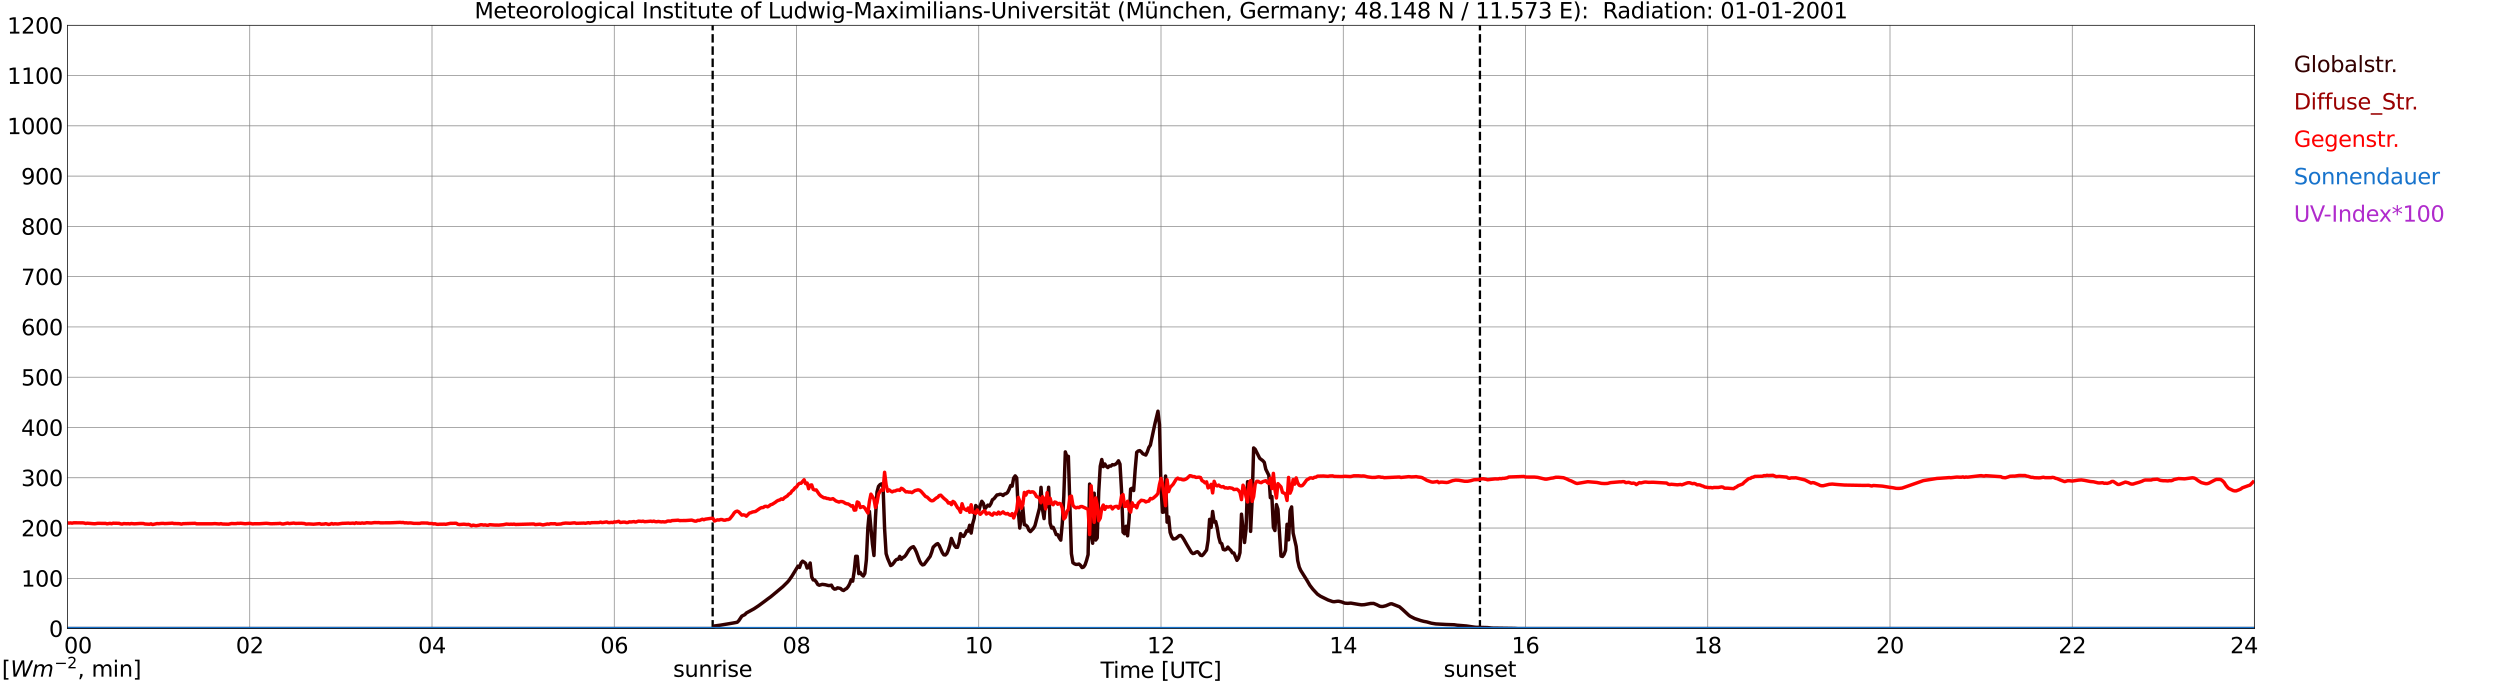 <?xml version="1.0" encoding="utf-8" standalone="no"?>
<!DOCTYPE svg PUBLIC "-//W3C//DTD SVG 1.1//EN"
  "http://www.w3.org/Graphics/SVG/1.1/DTD/svg11.dtd">
<svg xmlns:xlink="http://www.w3.org/1999/xlink" width="1085.4pt" height="296.64pt" viewBox="0 0 1085.4 296.64" xmlns="http://www.w3.org/2000/svg" version="1.1">
 <defs>
  <style type="text/css">*{stroke-linejoin: round; stroke-linecap: butt}</style>
 </defs>
 <g id="figure_1">
  <g id="patch_1">
   <path d="M 0 296.64 
L 1085.4 296.64 
L 1085.4 0 
L 0 0 
z
" style="fill: #ffffff"/>
  </g>
  <g id="axes_1">
   <g id="patch_2">
    <path d="M 29.306 272.909 
L 978.814 272.909 
L 978.814 10.976 
L 29.306 10.976 
z
" style="fill: #ffffff"/>
   </g>
   <g id="patch_3">
    <path d="M 978.814 272.909 
L 978.814 272.909 
L 978.814 10.976 
L 978.814 10.976 
z
" clip-path="url(#p33618d553c)" style="fill: #d3d3d3; opacity: 0.25; stroke: #d3d3d3; stroke-linejoin: miter"/>
   </g>
   <g id="matplotlib.axis_1">
    <g id="xtick_1">
     <g id="line2d_1">
      <path d="M 29.306 272.909 
L 29.306 10.976 
" clip-path="url(#p33618d553c)" style="fill: none; stroke: #808080; stroke-width: 0.3; stroke-linecap: square"/>
     </g>
     <g id="line2d_2"/>
     <g id="text_1">
      <!--    00 -->
      <g transform="translate(18.733 283.627) scale(0.095 -0.095)">
       <defs>
        <path id="DejaVuSans-20" transform="scale(0.016)"/>
        <path id="DejaVuSans-30" d="M 2034 4250 
Q 1547 4250 1301 3770 
Q 1056 3291 1056 2328 
Q 1056 1369 1301 889 
Q 1547 409 2034 409 
Q 2525 409 2770 889 
Q 3016 1369 3016 2328 
Q 3016 3291 2770 3770 
Q 2525 4250 2034 4250 
z
M 2034 4750 
Q 2819 4750 3233 4129 
Q 3647 3509 3647 2328 
Q 3647 1150 3233 529 
Q 2819 -91 2034 -91 
Q 1250 -91 836 529 
Q 422 1150 422 2328 
Q 422 3509 836 4129 
Q 1250 4750 2034 4750 
z
" transform="scale(0.016)"/>
       </defs>
       <use xlink:href="#DejaVuSans-20"/>
       <use xlink:href="#DejaVuSans-20" transform="translate(31.787 0)"/>
       <use xlink:href="#DejaVuSans-20" transform="translate(63.574 0)"/>
       <use xlink:href="#DejaVuSans-30" transform="translate(95.361 0)"/>
       <use xlink:href="#DejaVuSans-30" transform="translate(158.984 0)"/>
      </g>
     </g>
    </g>
    <g id="xtick_2">
     <g id="line2d_3">
      <path d="M 108.431 272.909 
L 108.431 10.976 
" clip-path="url(#p33618d553c)" style="fill: none; stroke: #808080; stroke-width: 0.3; stroke-linecap: square"/>
     </g>
     <g id="line2d_4"/>
     <g id="text_2">
      <!-- 02 -->
      <g transform="translate(102.387 283.627) scale(0.095 -0.095)">
       <defs>
        <path id="DejaVuSans-32" d="M 1228 531 
L 3431 531 
L 3431 0 
L 469 0 
L 469 531 
Q 828 903 1448 1529 
Q 2069 2156 2228 2338 
Q 2531 2678 2651 2914 
Q 2772 3150 2772 3378 
Q 2772 3750 2511 3984 
Q 2250 4219 1831 4219 
Q 1534 4219 1204 4116 
Q 875 4013 500 3803 
L 500 4441 
Q 881 4594 1212 4672 
Q 1544 4750 1819 4750 
Q 2544 4750 2975 4387 
Q 3406 4025 3406 3419 
Q 3406 3131 3298 2873 
Q 3191 2616 2906 2266 
Q 2828 2175 2409 1742 
Q 1991 1309 1228 531 
z
" transform="scale(0.016)"/>
       </defs>
       <use xlink:href="#DejaVuSans-30"/>
       <use xlink:href="#DejaVuSans-32" transform="translate(63.623 0)"/>
      </g>
     </g>
    </g>
    <g id="xtick_3">
     <g id="line2d_5">
      <path d="M 187.557 272.909 
L 187.557 10.976 
" clip-path="url(#p33618d553c)" style="fill: none; stroke: #808080; stroke-width: 0.3; stroke-linecap: square"/>
     </g>
     <g id="line2d_6"/>
     <g id="text_3">
      <!-- 04 -->
      <g transform="translate(181.513 283.627) scale(0.095 -0.095)">
       <defs>
        <path id="DejaVuSans-34" d="M 2419 4116 
L 825 1625 
L 2419 1625 
L 2419 4116 
z
M 2253 4666 
L 3047 4666 
L 3047 1625 
L 3713 1625 
L 3713 1100 
L 3047 1100 
L 3047 0 
L 2419 0 
L 2419 1100 
L 313 1100 
L 313 1709 
L 2253 4666 
z
" transform="scale(0.016)"/>
       </defs>
       <use xlink:href="#DejaVuSans-30"/>
       <use xlink:href="#DejaVuSans-34" transform="translate(63.623 0)"/>
      </g>
     </g>
    </g>
    <g id="xtick_4">
     <g id="line2d_7">
      <path d="M 266.683 272.909 
L 266.683 10.976 
" clip-path="url(#p33618d553c)" style="fill: none; stroke: #808080; stroke-width: 0.3; stroke-linecap: square"/>
     </g>
     <g id="line2d_8"/>
     <g id="text_4">
      <!-- 06 -->
      <g transform="translate(260.638 283.627) scale(0.095 -0.095)">
       <defs>
        <path id="DejaVuSans-36" d="M 2113 2584 
Q 1688 2584 1439 2293 
Q 1191 2003 1191 1497 
Q 1191 994 1439 701 
Q 1688 409 2113 409 
Q 2538 409 2786 701 
Q 3034 994 3034 1497 
Q 3034 2003 2786 2293 
Q 2538 2584 2113 2584 
z
M 3366 4563 
L 3366 3988 
Q 3128 4100 2886 4159 
Q 2644 4219 2406 4219 
Q 1781 4219 1451 3797 
Q 1122 3375 1075 2522 
Q 1259 2794 1537 2939 
Q 1816 3084 2150 3084 
Q 2853 3084 3261 2657 
Q 3669 2231 3669 1497 
Q 3669 778 3244 343 
Q 2819 -91 2113 -91 
Q 1303 -91 875 529 
Q 447 1150 447 2328 
Q 447 3434 972 4092 
Q 1497 4750 2381 4750 
Q 2619 4750 2861 4703 
Q 3103 4656 3366 4563 
z
" transform="scale(0.016)"/>
       </defs>
       <use xlink:href="#DejaVuSans-30"/>
       <use xlink:href="#DejaVuSans-36" transform="translate(63.623 0)"/>
      </g>
     </g>
    </g>
    <g id="xtick_5">
     <g id="line2d_9">
      <path d="M 345.808 272.909 
L 345.808 10.976 
" clip-path="url(#p33618d553c)" style="fill: none; stroke: #808080; stroke-width: 0.3; stroke-linecap: square"/>
     </g>
     <g id="line2d_10"/>
     <g id="text_5">
      <!-- 08 -->
      <g transform="translate(339.764 283.627) scale(0.095 -0.095)">
       <defs>
        <path id="DejaVuSans-38" d="M 2034 2216 
Q 1584 2216 1326 1975 
Q 1069 1734 1069 1313 
Q 1069 891 1326 650 
Q 1584 409 2034 409 
Q 2484 409 2743 651 
Q 3003 894 3003 1313 
Q 3003 1734 2745 1975 
Q 2488 2216 2034 2216 
z
M 1403 2484 
Q 997 2584 770 2862 
Q 544 3141 544 3541 
Q 544 4100 942 4425 
Q 1341 4750 2034 4750 
Q 2731 4750 3128 4425 
Q 3525 4100 3525 3541 
Q 3525 3141 3298 2862 
Q 3072 2584 2669 2484 
Q 3125 2378 3379 2068 
Q 3634 1759 3634 1313 
Q 3634 634 3220 271 
Q 2806 -91 2034 -91 
Q 1263 -91 848 271 
Q 434 634 434 1313 
Q 434 1759 690 2068 
Q 947 2378 1403 2484 
z
M 1172 3481 
Q 1172 3119 1398 2916 
Q 1625 2713 2034 2713 
Q 2441 2713 2670 2916 
Q 2900 3119 2900 3481 
Q 2900 3844 2670 4047 
Q 2441 4250 2034 4250 
Q 1625 4250 1398 4047 
Q 1172 3844 1172 3481 
z
" transform="scale(0.016)"/>
       </defs>
       <use xlink:href="#DejaVuSans-30"/>
       <use xlink:href="#DejaVuSans-38" transform="translate(63.623 0)"/>
      </g>
     </g>
    </g>
    <g id="xtick_6">
     <g id="line2d_11">
      <path d="M 424.934 272.909 
L 424.934 10.976 
" clip-path="url(#p33618d553c)" style="fill: none; stroke: #808080; stroke-width: 0.3; stroke-linecap: square"/>
     </g>
     <g id="line2d_12"/>
     <g id="text_6">
      <!-- 10 -->
      <g transform="translate(418.89 283.627) scale(0.095 -0.095)">
       <defs>
        <path id="DejaVuSans-31" d="M 794 531 
L 1825 531 
L 1825 4091 
L 703 3866 
L 703 4441 
L 1819 4666 
L 2450 4666 
L 2450 531 
L 3481 531 
L 3481 0 
L 794 0 
L 794 531 
z
" transform="scale(0.016)"/>
       </defs>
       <use xlink:href="#DejaVuSans-31"/>
       <use xlink:href="#DejaVuSans-30" transform="translate(63.623 0)"/>
      </g>
     </g>
    </g>
    <g id="xtick_7">
     <g id="line2d_13">
      <path d="M 504.06 272.909 
L 504.06 10.976 
" clip-path="url(#p33618d553c)" style="fill: none; stroke: #808080; stroke-width: 0.3; stroke-linecap: square"/>
     </g>
     <g id="line2d_14"/>
     <g id="text_7">
      <!-- 12 -->
      <g transform="translate(498.015 283.627) scale(0.095 -0.095)">
       <use xlink:href="#DejaVuSans-31"/>
       <use xlink:href="#DejaVuSans-32" transform="translate(63.623 0)"/>
      </g>
     </g>
    </g>
    <g id="xtick_8">
     <g id="line2d_15">
      <path d="M 583.185 272.909 
L 583.185 10.976 
" clip-path="url(#p33618d553c)" style="fill: none; stroke: #808080; stroke-width: 0.3; stroke-linecap: square"/>
     </g>
     <g id="line2d_16"/>
     <g id="text_8">
      <!-- 14 -->
      <g transform="translate(577.141 283.627) scale(0.095 -0.095)">
       <use xlink:href="#DejaVuSans-31"/>
       <use xlink:href="#DejaVuSans-34" transform="translate(63.623 0)"/>
      </g>
     </g>
    </g>
    <g id="xtick_9">
     <g id="line2d_17">
      <path d="M 662.311 272.909 
L 662.311 10.976 
" clip-path="url(#p33618d553c)" style="fill: none; stroke: #808080; stroke-width: 0.3; stroke-linecap: square"/>
     </g>
     <g id="line2d_18"/>
     <g id="text_9">
      <!-- 16 -->
      <g transform="translate(656.267 283.627) scale(0.095 -0.095)">
       <use xlink:href="#DejaVuSans-31"/>
       <use xlink:href="#DejaVuSans-36" transform="translate(63.623 0)"/>
      </g>
     </g>
    </g>
    <g id="xtick_10">
     <g id="line2d_19">
      <path d="M 741.437 272.909 
L 741.437 10.976 
" clip-path="url(#p33618d553c)" style="fill: none; stroke: #808080; stroke-width: 0.3; stroke-linecap: square"/>
     </g>
     <g id="line2d_20"/>
     <g id="text_10">
      <!-- 18 -->
      <g transform="translate(735.392 283.627) scale(0.095 -0.095)">
       <use xlink:href="#DejaVuSans-31"/>
       <use xlink:href="#DejaVuSans-38" transform="translate(63.623 0)"/>
      </g>
     </g>
    </g>
    <g id="xtick_11">
     <g id="line2d_21">
      <path d="M 820.562 272.909 
L 820.562 10.976 
" clip-path="url(#p33618d553c)" style="fill: none; stroke: #808080; stroke-width: 0.3; stroke-linecap: square"/>
     </g>
     <g id="line2d_22"/>
     <g id="text_11">
      <!-- 20 -->
      <g transform="translate(814.518 283.627) scale(0.095 -0.095)">
       <use xlink:href="#DejaVuSans-32"/>
       <use xlink:href="#DejaVuSans-30" transform="translate(63.623 0)"/>
      </g>
     </g>
    </g>
    <g id="xtick_12">
     <g id="line2d_23">
      <path d="M 899.688 272.909 
L 899.688 10.976 
" clip-path="url(#p33618d553c)" style="fill: none; stroke: #808080; stroke-width: 0.3; stroke-linecap: square"/>
     </g>
     <g id="line2d_24"/>
     <g id="text_12">
      <!-- 22 -->
      <g transform="translate(893.644 283.627) scale(0.095 -0.095)">
       <use xlink:href="#DejaVuSans-32"/>
       <use xlink:href="#DejaVuSans-32" transform="translate(63.623 0)"/>
      </g>
     </g>
    </g>
    <g id="xtick_13">
     <g id="line2d_25">
      <path d="M 978.814 272.909 
L 978.814 10.976 
" clip-path="url(#p33618d553c)" style="fill: none; stroke: #808080; stroke-width: 0.3; stroke-linecap: square"/>
     </g>
     <g id="line2d_26"/>
     <g id="text_13">
      <!-- 24    -->
      <g transform="translate(968.241 283.627) scale(0.095 -0.095)">
       <use xlink:href="#DejaVuSans-32"/>
       <use xlink:href="#DejaVuSans-34" transform="translate(63.623 0)"/>
       <use xlink:href="#DejaVuSans-20" transform="translate(127.246 0)"/>
       <use xlink:href="#DejaVuSans-20" transform="translate(159.033 0)"/>
       <use xlink:href="#DejaVuSans-20" transform="translate(190.82 0)"/>
      </g>
     </g>
    </g>
    <g id="text_14">
     <!-- Time [UTC] -->
     <g transform="translate(477.806 294.322) scale(0.095 -0.095)">
      <defs>
       <path id="DejaVuSans-54" d="M -19 4666 
L 3928 4666 
L 3928 4134 
L 2272 4134 
L 2272 0 
L 1638 0 
L 1638 4134 
L -19 4134 
L -19 4666 
z
" transform="scale(0.016)"/>
       <path id="DejaVuSans-69" d="M 603 3500 
L 1178 3500 
L 1178 0 
L 603 0 
L 603 3500 
z
M 603 4863 
L 1178 4863 
L 1178 4134 
L 603 4134 
L 603 4863 
z
" transform="scale(0.016)"/>
       <path id="DejaVuSans-6d" d="M 3328 2828 
Q 3544 3216 3844 3400 
Q 4144 3584 4550 3584 
Q 5097 3584 5394 3201 
Q 5691 2819 5691 2113 
L 5691 0 
L 5113 0 
L 5113 2094 
Q 5113 2597 4934 2840 
Q 4756 3084 4391 3084 
Q 3944 3084 3684 2787 
Q 3425 2491 3425 1978 
L 3425 0 
L 2847 0 
L 2847 2094 
Q 2847 2600 2669 2842 
Q 2491 3084 2119 3084 
Q 1678 3084 1418 2786 
Q 1159 2488 1159 1978 
L 1159 0 
L 581 0 
L 581 3500 
L 1159 3500 
L 1159 2956 
Q 1356 3278 1631 3431 
Q 1906 3584 2284 3584 
Q 2666 3584 2933 3390 
Q 3200 3197 3328 2828 
z
" transform="scale(0.016)"/>
       <path id="DejaVuSans-65" d="M 3597 1894 
L 3597 1613 
L 953 1613 
Q 991 1019 1311 708 
Q 1631 397 2203 397 
Q 2534 397 2845 478 
Q 3156 559 3463 722 
L 3463 178 
Q 3153 47 2828 -22 
Q 2503 -91 2169 -91 
Q 1331 -91 842 396 
Q 353 884 353 1716 
Q 353 2575 817 3079 
Q 1281 3584 2069 3584 
Q 2775 3584 3186 3129 
Q 3597 2675 3597 1894 
z
M 3022 2063 
Q 3016 2534 2758 2815 
Q 2500 3097 2075 3097 
Q 1594 3097 1305 2825 
Q 1016 2553 972 2059 
L 3022 2063 
z
" transform="scale(0.016)"/>
       <path id="DejaVuSans-5b" d="M 550 4863 
L 1875 4863 
L 1875 4416 
L 1125 4416 
L 1125 -397 
L 1875 -397 
L 1875 -844 
L 550 -844 
L 550 4863 
z
" transform="scale(0.016)"/>
       <path id="DejaVuSans-55" d="M 556 4666 
L 1191 4666 
L 1191 1831 
Q 1191 1081 1462 751 
Q 1734 422 2344 422 
Q 2950 422 3222 751 
Q 3494 1081 3494 1831 
L 3494 4666 
L 4128 4666 
L 4128 1753 
Q 4128 841 3676 375 
Q 3225 -91 2344 -91 
Q 1459 -91 1007 375 
Q 556 841 556 1753 
L 556 4666 
z
" transform="scale(0.016)"/>
       <path id="DejaVuSans-43" d="M 4122 4306 
L 4122 3641 
Q 3803 3938 3442 4084 
Q 3081 4231 2675 4231 
Q 1875 4231 1450 3742 
Q 1025 3253 1025 2328 
Q 1025 1406 1450 917 
Q 1875 428 2675 428 
Q 3081 428 3442 575 
Q 3803 722 4122 1019 
L 4122 359 
Q 3791 134 3420 21 
Q 3050 -91 2638 -91 
Q 1578 -91 968 557 
Q 359 1206 359 2328 
Q 359 3453 968 4101 
Q 1578 4750 2638 4750 
Q 3056 4750 3426 4639 
Q 3797 4528 4122 4306 
z
" transform="scale(0.016)"/>
       <path id="DejaVuSans-5d" d="M 1947 4863 
L 1947 -844 
L 622 -844 
L 622 -397 
L 1369 -397 
L 1369 4416 
L 622 4416 
L 622 4863 
L 1947 4863 
z
" transform="scale(0.016)"/>
      </defs>
      <use xlink:href="#DejaVuSans-54"/>
      <use xlink:href="#DejaVuSans-69" transform="translate(57.959 0)"/>
      <use xlink:href="#DejaVuSans-6d" transform="translate(85.742 0)"/>
      <use xlink:href="#DejaVuSans-65" transform="translate(183.154 0)"/>
      <use xlink:href="#DejaVuSans-20" transform="translate(244.678 0)"/>
      <use xlink:href="#DejaVuSans-5b" transform="translate(276.465 0)"/>
      <use xlink:href="#DejaVuSans-55" transform="translate(315.479 0)"/>
      <use xlink:href="#DejaVuSans-54" transform="translate(388.672 0)"/>
      <use xlink:href="#DejaVuSans-43" transform="translate(443.881 0)"/>
      <use xlink:href="#DejaVuSans-5d" transform="translate(513.705 0)"/>
     </g>
    </g>
   </g>
   <g id="matplotlib.axis_2">
    <g id="ytick_1">
     <g id="line2d_27">
      <path d="M 29.306 272.909 
L 978.814 272.909 
" clip-path="url(#p33618d553c)" style="fill: none; stroke: #808080; stroke-width: 0.3; stroke-linecap: square"/>
     </g>
     <g id="line2d_28"/>
     <g id="text_15">
      <!-- 0 -->
      <g transform="translate(21.261 276.518) scale(0.095 -0.095)">
       <use xlink:href="#DejaVuSans-30"/>
      </g>
     </g>
    </g>
    <g id="ytick_2">
     <g id="line2d_29">
      <path d="M 29.306 251.081 
L 978.814 251.081 
" clip-path="url(#p33618d553c)" style="fill: none; stroke: #808080; stroke-width: 0.3; stroke-linecap: square"/>
     </g>
     <g id="line2d_30"/>
     <g id="text_16">
      <!-- 100 -->
      <g transform="translate(9.173 254.69) scale(0.095 -0.095)">
       <use xlink:href="#DejaVuSans-31"/>
       <use xlink:href="#DejaVuSans-30" transform="translate(63.623 0)"/>
       <use xlink:href="#DejaVuSans-30" transform="translate(127.246 0)"/>
      </g>
     </g>
    </g>
    <g id="ytick_3">
     <g id="line2d_31">
      <path d="M 29.306 229.253 
L 978.814 229.253 
" clip-path="url(#p33618d553c)" style="fill: none; stroke: #808080; stroke-width: 0.3; stroke-linecap: square"/>
     </g>
     <g id="line2d_32"/>
     <g id="text_17">
      <!-- 200 -->
      <g transform="translate(9.173 232.863) scale(0.095 -0.095)">
       <use xlink:href="#DejaVuSans-32"/>
       <use xlink:href="#DejaVuSans-30" transform="translate(63.623 0)"/>
       <use xlink:href="#DejaVuSans-30" transform="translate(127.246 0)"/>
      </g>
     </g>
    </g>
    <g id="ytick_4">
     <g id="line2d_33">
      <path d="M 29.306 207.426 
L 978.814 207.426 
" clip-path="url(#p33618d553c)" style="fill: none; stroke: #808080; stroke-width: 0.3; stroke-linecap: square"/>
     </g>
     <g id="line2d_34"/>
     <g id="text_18">
      <!-- 300 -->
      <g transform="translate(9.173 211.035) scale(0.095 -0.095)">
       <defs>
        <path id="DejaVuSans-33" d="M 2597 2516 
Q 3050 2419 3304 2112 
Q 3559 1806 3559 1356 
Q 3559 666 3084 287 
Q 2609 -91 1734 -91 
Q 1441 -91 1130 -33 
Q 819 25 488 141 
L 488 750 
Q 750 597 1062 519 
Q 1375 441 1716 441 
Q 2309 441 2620 675 
Q 2931 909 2931 1356 
Q 2931 1769 2642 2001 
Q 2353 2234 1838 2234 
L 1294 2234 
L 1294 2753 
L 1863 2753 
Q 2328 2753 2575 2939 
Q 2822 3125 2822 3475 
Q 2822 3834 2567 4026 
Q 2313 4219 1838 4219 
Q 1578 4219 1281 4162 
Q 984 4106 628 3988 
L 628 4550 
Q 988 4650 1302 4700 
Q 1616 4750 1894 4750 
Q 2613 4750 3031 4423 
Q 3450 4097 3450 3541 
Q 3450 3153 3228 2886 
Q 3006 2619 2597 2516 
z
" transform="scale(0.016)"/>
       </defs>
       <use xlink:href="#DejaVuSans-33"/>
       <use xlink:href="#DejaVuSans-30" transform="translate(63.623 0)"/>
       <use xlink:href="#DejaVuSans-30" transform="translate(127.246 0)"/>
      </g>
     </g>
    </g>
    <g id="ytick_5">
     <g id="line2d_35">
      <path d="M 29.306 185.598 
L 978.814 185.598 
" clip-path="url(#p33618d553c)" style="fill: none; stroke: #808080; stroke-width: 0.3; stroke-linecap: square"/>
     </g>
     <g id="line2d_36"/>
     <g id="text_19">
      <!-- 400 -->
      <g transform="translate(9.173 189.207) scale(0.095 -0.095)">
       <use xlink:href="#DejaVuSans-34"/>
       <use xlink:href="#DejaVuSans-30" transform="translate(63.623 0)"/>
       <use xlink:href="#DejaVuSans-30" transform="translate(127.246 0)"/>
      </g>
     </g>
    </g>
    <g id="ytick_6">
     <g id="line2d_37">
      <path d="M 29.306 163.77 
L 978.814 163.77 
" clip-path="url(#p33618d553c)" style="fill: none; stroke: #808080; stroke-width: 0.3; stroke-linecap: square"/>
     </g>
     <g id="line2d_38"/>
     <g id="text_20">
      <!-- 500 -->
      <g transform="translate(9.173 167.379) scale(0.095 -0.095)">
       <defs>
        <path id="DejaVuSans-35" d="M 691 4666 
L 3169 4666 
L 3169 4134 
L 1269 4134 
L 1269 2991 
Q 1406 3038 1543 3061 
Q 1681 3084 1819 3084 
Q 2600 3084 3056 2656 
Q 3513 2228 3513 1497 
Q 3513 744 3044 326 
Q 2575 -91 1722 -91 
Q 1428 -91 1123 -41 
Q 819 9 494 109 
L 494 744 
Q 775 591 1075 516 
Q 1375 441 1709 441 
Q 2250 441 2565 725 
Q 2881 1009 2881 1497 
Q 2881 1984 2565 2268 
Q 2250 2553 1709 2553 
Q 1456 2553 1204 2497 
Q 953 2441 691 2322 
L 691 4666 
z
" transform="scale(0.016)"/>
       </defs>
       <use xlink:href="#DejaVuSans-35"/>
       <use xlink:href="#DejaVuSans-30" transform="translate(63.623 0)"/>
       <use xlink:href="#DejaVuSans-30" transform="translate(127.246 0)"/>
      </g>
     </g>
    </g>
    <g id="ytick_7">
     <g id="line2d_39">
      <path d="M 29.306 141.942 
L 978.814 141.942 
" clip-path="url(#p33618d553c)" style="fill: none; stroke: #808080; stroke-width: 0.3; stroke-linecap: square"/>
     </g>
     <g id="line2d_40"/>
     <g id="text_21">
      <!-- 600 -->
      <g transform="translate(9.173 145.551) scale(0.095 -0.095)">
       <use xlink:href="#DejaVuSans-36"/>
       <use xlink:href="#DejaVuSans-30" transform="translate(63.623 0)"/>
       <use xlink:href="#DejaVuSans-30" transform="translate(127.246 0)"/>
      </g>
     </g>
    </g>
    <g id="ytick_8">
     <g id="line2d_41">
      <path d="M 29.306 120.114 
L 978.814 120.114 
" clip-path="url(#p33618d553c)" style="fill: none; stroke: #808080; stroke-width: 0.3; stroke-linecap: square"/>
     </g>
     <g id="line2d_42"/>
     <g id="text_22">
      <!-- 700 -->
      <g transform="translate(9.173 123.724) scale(0.095 -0.095)">
       <defs>
        <path id="DejaVuSans-37" d="M 525 4666 
L 3525 4666 
L 3525 4397 
L 1831 0 
L 1172 0 
L 2766 4134 
L 525 4134 
L 525 4666 
z
" transform="scale(0.016)"/>
       </defs>
       <use xlink:href="#DejaVuSans-37"/>
       <use xlink:href="#DejaVuSans-30" transform="translate(63.623 0)"/>
       <use xlink:href="#DejaVuSans-30" transform="translate(127.246 0)"/>
      </g>
     </g>
    </g>
    <g id="ytick_9">
     <g id="line2d_43">
      <path d="M 29.306 98.287 
L 978.814 98.287 
" clip-path="url(#p33618d553c)" style="fill: none; stroke: #808080; stroke-width: 0.3; stroke-linecap: square"/>
     </g>
     <g id="line2d_44"/>
     <g id="text_23">
      <!-- 800 -->
      <g transform="translate(9.173 101.896) scale(0.095 -0.095)">
       <use xlink:href="#DejaVuSans-38"/>
       <use xlink:href="#DejaVuSans-30" transform="translate(63.623 0)"/>
       <use xlink:href="#DejaVuSans-30" transform="translate(127.246 0)"/>
      </g>
     </g>
    </g>
    <g id="ytick_10">
     <g id="line2d_45">
      <path d="M 29.306 76.459 
L 978.814 76.459 
" clip-path="url(#p33618d553c)" style="fill: none; stroke: #808080; stroke-width: 0.3; stroke-linecap: square"/>
     </g>
     <g id="line2d_46"/>
     <g id="text_24">
      <!-- 900 -->
      <g transform="translate(9.173 80.068) scale(0.095 -0.095)">
       <defs>
        <path id="DejaVuSans-39" d="M 703 97 
L 703 672 
Q 941 559 1184 500 
Q 1428 441 1663 441 
Q 2288 441 2617 861 
Q 2947 1281 2994 2138 
Q 2813 1869 2534 1725 
Q 2256 1581 1919 1581 
Q 1219 1581 811 2004 
Q 403 2428 403 3163 
Q 403 3881 828 4315 
Q 1253 4750 1959 4750 
Q 2769 4750 3195 4129 
Q 3622 3509 3622 2328 
Q 3622 1225 3098 567 
Q 2575 -91 1691 -91 
Q 1453 -91 1209 -44 
Q 966 3 703 97 
z
M 1959 2075 
Q 2384 2075 2632 2365 
Q 2881 2656 2881 3163 
Q 2881 3666 2632 3958 
Q 2384 4250 1959 4250 
Q 1534 4250 1286 3958 
Q 1038 3666 1038 3163 
Q 1038 2656 1286 2365 
Q 1534 2075 1959 2075 
z
" transform="scale(0.016)"/>
       </defs>
       <use xlink:href="#DejaVuSans-39"/>
       <use xlink:href="#DejaVuSans-30" transform="translate(63.623 0)"/>
       <use xlink:href="#DejaVuSans-30" transform="translate(127.246 0)"/>
      </g>
     </g>
    </g>
    <g id="ytick_11">
     <g id="line2d_47">
      <path d="M 29.306 54.631 
L 978.814 54.631 
" clip-path="url(#p33618d553c)" style="fill: none; stroke: #808080; stroke-width: 0.3; stroke-linecap: square"/>
     </g>
     <g id="line2d_48"/>
     <g id="text_25">
      <!-- 1000 -->
      <g transform="translate(3.128 58.24) scale(0.095 -0.095)">
       <use xlink:href="#DejaVuSans-31"/>
       <use xlink:href="#DejaVuSans-30" transform="translate(63.623 0)"/>
       <use xlink:href="#DejaVuSans-30" transform="translate(127.246 0)"/>
       <use xlink:href="#DejaVuSans-30" transform="translate(190.869 0)"/>
      </g>
     </g>
    </g>
    <g id="ytick_12">
     <g id="line2d_49">
      <path d="M 29.306 32.803 
L 978.814 32.803 
" clip-path="url(#p33618d553c)" style="fill: none; stroke: #808080; stroke-width: 0.3; stroke-linecap: square"/>
     </g>
     <g id="line2d_50"/>
     <g id="text_26">
      <!-- 1100 -->
      <g transform="translate(3.128 36.413) scale(0.095 -0.095)">
       <use xlink:href="#DejaVuSans-31"/>
       <use xlink:href="#DejaVuSans-31" transform="translate(63.623 0)"/>
       <use xlink:href="#DejaVuSans-30" transform="translate(127.246 0)"/>
       <use xlink:href="#DejaVuSans-30" transform="translate(190.869 0)"/>
      </g>
     </g>
    </g>
    <g id="ytick_13">
     <g id="line2d_51">
      <path d="M 29.306 10.976 
L 978.814 10.976 
" clip-path="url(#p33618d553c)" style="fill: none; stroke: #808080; stroke-width: 0.3; stroke-linecap: square"/>
     </g>
     <g id="line2d_52"/>
     <g id="text_27">
      <!-- 1200 -->
      <g transform="translate(3.128 14.585) scale(0.095 -0.095)">
       <use xlink:href="#DejaVuSans-31"/>
       <use xlink:href="#DejaVuSans-32" transform="translate(63.623 0)"/>
       <use xlink:href="#DejaVuSans-30" transform="translate(127.246 0)"/>
       <use xlink:href="#DejaVuSans-30" transform="translate(190.869 0)"/>
      </g>
     </g>
    </g>
   </g>
   <g id="line2d_53">
    <path d="M 309.411 272.909 
L 309.411 10.976 
" clip-path="url(#p33618d553c)" style="fill: none; stroke-dasharray: 3.7,1.6; stroke-dashoffset: 0; stroke: #000000"/>
   </g>
   <g id="line2d_54">
    <path d="M 642.53 272.909 
L 642.53 10.976 
" clip-path="url(#p33618d553c)" style="fill: none; stroke-dasharray: 3.7,1.6; stroke-dashoffset: 0; stroke: #000000"/>
   </g>
   <g id="line2d_55">
    <path d="M 29.306 272.909 
L 309.543 272.909 
L 310.202 271.763 
L 312.839 271.407 
L 318.114 270.521 
L 320.093 270.156 
L 320.752 269.473 
L 322.071 267.498 
L 323.39 266.836 
L 324.049 266.125 
L 327.346 264.32 
L 329.324 263.006 
L 331.961 261.065 
L 333.28 260.068 
L 334.599 259.111 
L 335.918 258.02 
L 339.874 254.709 
L 341.852 252.764 
L 342.512 252.011 
L 343.83 250.118 
L 346.468 245.786 
L 347.127 246.362 
L 347.787 244.402 
L 348.446 243.647 
L 349.105 244.05 
L 349.765 244.589 
L 350.424 246.617 
L 351.083 246.434 
L 351.743 244.43 
L 352.402 250.441 
L 353.062 251.788 
L 353.721 251.828 
L 354.38 252.616 
L 355.04 253.77 
L 355.699 254.082 
L 357.018 253.698 
L 358.337 253.879 
L 359.655 254.218 
L 360.315 254.222 
L 360.974 254.047 
L 361.634 255.244 
L 362.293 255.77 
L 362.952 255.682 
L 363.612 255.213 
L 364.93 255.482 
L 365.59 256.119 
L 366.249 256.374 
L 366.909 255.861 
L 367.568 255.508 
L 368.227 254.685 
L 368.887 253.51 
L 369.546 251.683 
L 370.206 252.321 
L 370.865 247.955 
L 371.524 241.523 
L 372.184 241.538 
L 372.843 249.055 
L 373.502 248.516 
L 374.162 249.54 
L 374.821 250.097 
L 375.481 248.97 
L 376.14 243.057 
L 376.799 229 
L 377.459 222.039 
L 378.777 236.186 
L 379.437 241.176 
L 380.096 224.735 
L 380.756 213.633 
L 381.415 211.165 
L 382.074 210.403 
L 382.734 210.078 
L 383.393 211.461 
L 384.053 229.526 
L 384.712 240.361 
L 385.371 242.453 
L 386.69 245.53 
L 387.349 245.172 
L 388.009 244.393 
L 388.668 243.43 
L 389.328 242.839 
L 389.987 242.8 
L 390.646 241.558 
L 391.306 242.791 
L 391.965 242.055 
L 392.624 241.734 
L 393.284 240.975 
L 394.603 238.807 
L 395.262 238.061 
L 395.921 237.591 
L 396.581 237.345 
L 397.24 238.351 
L 397.899 239.776 
L 399.218 243.415 
L 399.878 244.644 
L 400.537 245.268 
L 401.196 245.096 
L 403.834 241.549 
L 404.493 239.776 
L 405.153 237.554 
L 406.471 236.325 
L 407.131 236.011 
L 407.79 236.88 
L 409.109 239.91 
L 409.768 240.872 
L 410.428 240.96 
L 411.087 240.302 
L 411.746 238.761 
L 412.406 236.683 
L 413.065 233.763 
L 414.384 236.83 
L 415.043 237.642 
L 415.703 237.635 
L 416.362 235.605 
L 417.022 231.678 
L 417.681 232.632 
L 418.34 232.894 
L 419 231.897 
L 419.659 230.423 
L 420.318 230.613 
L 420.978 228.046 
L 421.637 231.445 
L 422.297 227.391 
L 422.956 225.036 
L 423.615 219.472 
L 424.275 220.252 
L 424.934 221.849 
L 425.593 219.418 
L 426.253 217.645 
L 426.912 218.507 
L 427.572 220.983 
L 428.89 219.3 
L 429.55 219.719 
L 430.209 218.676 
L 430.869 216.962 
L 431.528 216.539 
L 432.847 214.884 
L 433.506 214.792 
L 434.165 214.559 
L 434.825 214.683 
L 435.484 215.124 
L 436.144 214.487 
L 436.803 214.321 
L 437.462 213.782 
L 438.122 212.439 
L 438.781 210.798 
L 439.44 211.069 
L 440.1 207.539 
L 440.759 206.607 
L 441.419 207.469 
L 442.078 221.646 
L 442.737 229.26 
L 443.397 224.165 
L 444.056 220.162 
L 444.716 227.784 
L 445.375 227.989 
L 446.034 228.616 
L 446.694 230.174 
L 447.353 230.807 
L 448.672 229.408 
L 449.331 228.258 
L 451.309 220.577 
L 451.969 211.59 
L 452.628 221.19 
L 453.287 225.156 
L 453.947 217.078 
L 454.606 219.985 
L 455.266 211.551 
L 455.925 227.164 
L 456.584 229.251 
L 457.244 228.935 
L 457.903 230.382 
L 458.563 232.104 
L 459.222 232.145 
L 459.881 233.51 
L 460.541 234.505 
L 461.2 227.247 
L 461.859 215.535 
L 462.519 196.197 
L 463.178 198.216 
L 463.838 198.114 
L 465.156 240.344 
L 465.816 244.31 
L 466.475 244.773 
L 467.134 245.05 
L 467.794 245.022 
L 468.453 244.882 
L 469.113 245.467 
L 469.772 246.406 
L 470.431 246.207 
L 471.091 245.236 
L 471.75 243.284 
L 472.409 240.802 
L 473.069 210.165 
L 473.728 231.949 
L 474.388 235.861 
L 475.047 214.122 
L 475.706 234.466 
L 476.366 233.556 
L 477.025 213.546 
L 477.685 202.42 
L 478.344 199.506 
L 479.003 202.593 
L 479.663 201.436 
L 480.322 202.458 
L 480.981 202.997 
L 481.641 202.298 
L 482.3 202.366 
L 482.96 201.726 
L 483.619 201.855 
L 484.278 201.576 
L 484.938 201.03 
L 485.597 200.061 
L 486.256 201.501 
L 486.916 212.848 
L 487.575 231.058 
L 488.235 231.739 
L 488.894 228.478 
L 489.553 232.619 
L 490.213 225.193 
L 490.872 212.308 
L 491.532 211.97 
L 492.191 212.974 
L 492.85 203.909 
L 493.51 196.383 
L 494.169 195.798 
L 494.828 195.647 
L 495.488 196.171 
L 496.147 196.987 
L 497.466 197.566 
L 498.125 196.149 
L 498.785 194.257 
L 499.444 193.259 
L 501.422 183.961 
L 502.741 178.53 
L 503.4 184.384 
L 504.06 211.363 
L 504.719 222.415 
L 505.379 222.266 
L 506.038 206.672 
L 506.697 226.717 
L 507.357 224.408 
L 508.016 231.154 
L 508.675 232.979 
L 509.335 233.992 
L 509.994 233.944 
L 510.654 233.713 
L 511.972 232.567 
L 512.632 232.466 
L 513.291 233.108 
L 513.95 234.119 
L 515.269 236.465 
L 517.247 239.8 
L 517.907 240.324 
L 518.566 240.217 
L 519.226 239.731 
L 519.885 239.51 
L 520.544 240.102 
L 521.204 241.047 
L 521.863 241.213 
L 522.522 240.591 
L 523.841 238.801 
L 524.501 234.66 
L 525.16 225.484 
L 525.819 228.978 
L 526.479 222.057 
L 527.138 226.649 
L 527.797 226.431 
L 528.457 229.157 
L 529.116 233.13 
L 529.776 235.583 
L 530.435 236.04 
L 531.094 238.524 
L 531.754 238.757 
L 532.413 238.482 
L 533.073 237.519 
L 533.732 238.336 
L 534.391 238.973 
L 535.051 240.027 
L 535.71 240.106 
L 537.029 243.273 
L 537.688 242.354 
L 538.348 239.942 
L 539.007 223.229 
L 540.326 235.533 
L 540.985 229.738 
L 541.644 209.137 
L 542.304 209.314 
L 542.963 230.714 
L 543.623 217.019 
L 544.282 194.479 
L 544.941 195.054 
L 546.919 198.987 
L 548.238 199.995 
L 548.898 200.733 
L 549.557 203.726 
L 550.876 206.38 
L 551.535 216.071 
L 552.195 215.543 
L 552.854 228.9 
L 553.513 230.336 
L 554.173 219.079 
L 554.832 221.096 
L 556.151 241.422 
L 556.81 241.61 
L 557.47 240.693 
L 558.129 238.932 
L 558.788 227.623 
L 559.448 234.381 
L 560.107 221.786 
L 560.766 220.081 
L 561.426 231.451 
L 562.745 237.209 
L 563.404 243.374 
L 564.063 246.146 
L 564.723 247.641 
L 566.042 249.756 
L 567.36 251.849 
L 568.679 254.109 
L 569.998 255.82 
L 571.976 257.955 
L 573.295 258.867 
L 576.592 260.487 
L 578.57 261.179 
L 579.229 261.246 
L 580.548 261.059 
L 581.207 261.03 
L 582.526 261.351 
L 583.845 261.864 
L 585.164 261.951 
L 586.482 261.844 
L 589.779 262.403 
L 591.098 262.597 
L 592.417 262.514 
L 595.054 262.004 
L 596.373 261.982 
L 597.692 262.521 
L 599.011 263.187 
L 599.67 263.309 
L 600.329 263.318 
L 601.648 263.006 
L 603.626 262.185 
L 604.286 262.148 
L 607.582 263.438 
L 608.901 264.566 
L 611.539 267.022 
L 612.198 267.537 
L 614.176 268.539 
L 616.814 269.419 
L 618.133 269.766 
L 619.451 270.008 
L 621.429 270.567 
L 623.408 270.883 
L 628.023 271.134 
L 631.32 271.239 
L 632.639 271.438 
L 636.595 271.765 
L 640.552 272.337 
L 645.827 272.474 
L 647.805 272.688 
L 650.442 272.721 
L 657.695 272.824 
L 659.014 272.909 
L 978.154 272.909 
L 978.154 272.909 
" clip-path="url(#p33618d553c)" style="fill: none; stroke: #330000; stroke-width: 1.5; stroke-linecap: square"/>
   </g>
   <g id="line2d_56">
    <path d="M 0 0 
" clip-path="url(#p33618d553c)" style="fill: none; stroke: #990000; stroke-width: 1.5; stroke-linecap: square"/>
   </g>
   <g id="line2d_57">
    <path d="M 29.306 227.012 
L 29.965 227.108 
L 30.625 227.018 
L 31.284 227.149 
L 31.943 226.985 
L 35.9 227.001 
L 36.559 227.084 
L 37.218 227.284 
L 37.878 227.151 
L 40.515 227.365 
L 41.175 227.396 
L 42.493 227.199 
L 45.131 227.252 
L 45.79 227.221 
L 46.45 227.424 
L 47.768 227.219 
L 48.428 227.38 
L 49.087 227.156 
L 51.725 227.212 
L 52.384 227.442 
L 53.043 227.529 
L 53.703 227.315 
L 55.022 227.398 
L 55.681 227.339 
L 56.34 227.452 
L 57 227.287 
L 58.319 227.426 
L 60.956 227.258 
L 62.275 227.291 
L 62.934 227.501 
L 64.912 227.597 
L 65.572 227.407 
L 66.231 227.73 
L 68.209 227.304 
L 68.869 227.367 
L 70.187 227.241 
L 70.847 227.223 
L 71.506 227.328 
L 74.144 227.195 
L 74.803 227.121 
L 75.462 227.295 
L 77.441 227.326 
L 78.1 227.374 
L 78.759 227.57 
L 79.419 227.365 
L 84.694 227.206 
L 85.353 227.42 
L 91.947 227.418 
L 93.266 227.328 
L 95.244 227.485 
L 95.903 227.343 
L 96.563 227.507 
L 99.2 227.583 
L 100.519 227.287 
L 101.838 227.343 
L 102.497 227.332 
L 103.156 227.206 
L 103.816 227.249 
L 104.475 227.171 
L 106.453 227.387 
L 108.431 227.219 
L 109.75 227.463 
L 110.41 227.38 
L 112.388 227.396 
L 115.685 227.193 
L 117.663 227.402 
L 120.96 227.287 
L 121.619 227.201 
L 122.278 227.446 
L 122.938 227.498 
L 124.916 227.108 
L 125.575 227.324 
L 127.553 227.092 
L 128.213 227.243 
L 130.85 227.191 
L 132.169 227.298 
L 132.829 227.542 
L 134.147 227.461 
L 136.125 227.592 
L 138.763 227.341 
L 139.422 227.592 
L 140.741 227.52 
L 141.4 227.346 
L 142.719 227.697 
L 143.379 227.555 
L 144.038 227.289 
L 144.697 227.542 
L 145.357 227.396 
L 146.676 227.496 
L 148.654 227.21 
L 149.972 227.184 
L 151.291 227.116 
L 151.951 227.219 
L 153.269 227.108 
L 153.929 227.278 
L 154.588 226.953 
L 155.247 227.145 
L 155.907 227.112 
L 156.566 227.201 
L 157.226 227.031 
L 157.885 227.153 
L 158.544 227.103 
L 159.204 226.933 
L 161.182 227.079 
L 162.501 226.885 
L 163.819 226.911 
L 164.479 226.881 
L 165.138 227.009 
L 169.754 226.966 
L 173.71 226.8 
L 174.37 226.883 
L 175.029 226.83 
L 175.688 227.029 
L 176.348 226.977 
L 177.007 227.073 
L 178.326 227.029 
L 179.645 227.225 
L 182.282 227.23 
L 182.941 227.064 
L 185.579 227.09 
L 186.238 227.284 
L 187.557 227.282 
L 188.217 227.47 
L 188.876 227.394 
L 189.535 227.597 
L 190.195 227.658 
L 190.854 227.581 
L 192.173 227.597 
L 192.832 227.549 
L 193.492 227.634 
L 194.81 227.361 
L 195.47 227.219 
L 198.107 227.177 
L 198.767 227.603 
L 199.426 227.736 
L 201.404 227.581 
L 202.723 227.732 
L 203.382 227.666 
L 204.042 227.88 
L 204.701 228.293 
L 205.36 227.979 
L 206.679 228.251 
L 207.998 228.022 
L 208.657 227.828 
L 209.317 227.83 
L 209.976 227.981 
L 210.635 227.88 
L 211.295 228.037 
L 211.954 228.057 
L 212.614 227.791 
L 214.592 227.948 
L 216.57 227.983 
L 218.548 227.8 
L 219.867 227.525 
L 221.186 227.642 
L 221.845 227.577 
L 222.504 227.638 
L 223.164 227.544 
L 223.823 227.706 
L 231.736 227.483 
L 232.395 227.756 
L 234.373 227.575 
L 235.692 227.898 
L 237.011 227.634 
L 237.67 227.49 
L 238.329 227.59 
L 238.989 227.385 
L 240.308 227.404 
L 240.967 227.367 
L 241.626 227.621 
L 243.604 227.483 
L 244.264 227.256 
L 245.583 227.095 
L 247.561 227.193 
L 248.88 227.031 
L 249.539 226.998 
L 250.198 227.208 
L 253.495 227.095 
L 254.155 227.197 
L 255.473 226.922 
L 256.133 227.145 
L 256.792 226.916 
L 260.089 226.876 
L 260.748 226.654 
L 261.408 226.889 
L 263.386 226.584 
L 264.045 226.87 
L 264.705 226.898 
L 265.364 226.774 
L 266.023 226.881 
L 266.683 226.582 
L 267.342 226.643 
L 268.661 226.337 
L 269.32 226.848 
L 270.639 226.673 
L 271.298 226.682 
L 271.958 226.883 
L 272.617 226.85 
L 273.277 226.547 
L 273.936 226.634 
L 275.255 226.437 
L 275.914 226.682 
L 277.233 226.252 
L 278.552 226.379 
L 279.211 226.263 
L 279.87 226.51 
L 281.849 226.341 
L 282.508 226.263 
L 283.167 226.427 
L 283.827 226.237 
L 284.486 226.475 
L 285.145 226.516 
L 285.805 226.383 
L 287.124 226.597 
L 287.783 226.514 
L 288.442 226.608 
L 289.102 226.551 
L 289.761 226.245 
L 290.42 226.193 
L 291.08 226.28 
L 291.739 226.016 
L 293.717 225.896 
L 294.377 225.833 
L 295.036 226.016 
L 297.674 225.999 
L 300.311 225.809 
L 301.63 226.232 
L 302.289 226.259 
L 302.949 225.874 
L 303.608 225.966 
L 304.927 225.427 
L 305.586 225.656 
L 306.246 225.39 
L 308.883 225.021 
L 309.543 225.071 
L 310.202 226.204 
L 311.521 225.693 
L 312.18 225.794 
L 312.839 225.562 
L 313.499 225.571 
L 314.158 225.826 
L 314.818 225.848 
L 315.477 225.612 
L 316.136 225.588 
L 316.796 225.316 
L 318.114 223.676 
L 318.774 222.648 
L 319.433 222.103 
L 320.093 221.904 
L 320.752 222.244 
L 322.071 223.65 
L 322.73 223.526 
L 323.39 223.657 
L 324.049 224.113 
L 325.368 222.751 
L 326.027 222.594 
L 326.686 222.29 
L 328.005 222.054 
L 329.983 220.695 
L 330.643 220.382 
L 331.302 220.376 
L 331.961 219.894 
L 332.621 219.8 
L 333.28 220.046 
L 333.94 219.651 
L 334.599 219.125 
L 335.258 218.944 
L 336.577 218.115 
L 337.236 217.593 
L 337.896 217.237 
L 338.555 217.067 
L 339.215 216.598 
L 339.874 216.803 
L 340.533 216.111 
L 341.852 215.286 
L 342.512 214.5 
L 343.171 214.183 
L 343.83 213.188 
L 344.49 212.688 
L 345.149 211.791 
L 345.808 211.413 
L 346.468 210.374 
L 347.127 209.837 
L 347.787 209.816 
L 349.105 208.29 
L 349.765 209.979 
L 350.424 209.709 
L 351.083 212.188 
L 351.743 210.634 
L 352.402 210.532 
L 353.062 212.452 
L 353.721 212.741 
L 354.38 212.701 
L 355.699 214.648 
L 356.359 215.321 
L 357.677 216.117 
L 358.337 216.137 
L 358.996 216.414 
L 359.655 216.462 
L 360.315 216.722 
L 360.974 216.678 
L 361.634 216.491 
L 362.952 217.512 
L 364.271 217.988 
L 364.93 217.728 
L 365.59 217.776 
L 366.249 217.992 
L 366.909 218.466 
L 367.568 218.706 
L 368.227 218.793 
L 368.887 219.193 
L 369.546 219.743 
L 370.206 219.542 
L 370.865 221.483 
L 371.524 221.408 
L 372.184 217.927 
L 372.843 218.287 
L 373.502 220.363 
L 374.162 220.064 
L 374.821 219.979 
L 375.481 220.599 
L 376.799 222.731 
L 377.459 217.754 
L 378.118 214.539 
L 379.437 216.656 
L 380.096 220.352 
L 380.756 218.217 
L 381.415 214.487 
L 382.074 213.384 
L 382.734 212.649 
L 383.393 212.885 
L 384.053 205.055 
L 384.712 210.451 
L 385.371 213.271 
L 386.031 212.679 
L 386.69 213.206 
L 387.349 213.557 
L 388.009 213.208 
L 388.668 213.16 
L 389.328 212.828 
L 389.987 212.721 
L 390.646 212.904 
L 391.306 211.996 
L 391.965 212.306 
L 393.284 213.561 
L 393.943 213.509 
L 394.603 213.662 
L 395.262 213.629 
L 395.921 213.876 
L 397.24 212.998 
L 398.559 212.671 
L 399.218 212.821 
L 399.878 213.323 
L 401.856 215.574 
L 402.515 215.823 
L 403.834 217.1 
L 404.493 217.449 
L 405.153 217.338 
L 406.471 216.235 
L 407.131 215.895 
L 407.79 215.115 
L 408.45 214.987 
L 409.768 216.333 
L 411.087 217.412 
L 411.746 218.422 
L 412.406 218.232 
L 413.065 219.086 
L 413.725 217.691 
L 414.384 218.11 
L 415.703 220.385 
L 416.362 221.048 
L 417.022 222.415 
L 417.681 218.704 
L 418.34 220.721 
L 419.659 221.592 
L 420.318 220.553 
L 420.978 222.404 
L 421.637 219.138 
L 422.297 222.482 
L 422.956 222.266 
L 423.615 222.943 
L 424.275 221.4 
L 424.934 222.546 
L 425.593 223.288 
L 426.912 222.022 
L 427.572 221.823 
L 428.231 223.181 
L 428.89 222.77 
L 429.55 222.755 
L 430.209 223.388 
L 430.869 223.668 
L 431.528 222.714 
L 432.847 223.222 
L 433.506 222.345 
L 434.165 223.133 
L 435.484 222.236 
L 436.144 222.869 
L 436.803 223.137 
L 437.462 222.921 
L 438.122 223.465 
L 438.781 223.764 
L 439.44 222.987 
L 440.1 224.868 
L 441.419 221.454 
L 442.078 215.949 
L 442.737 217.61 
L 443.397 220.688 
L 444.056 219.053 
L 444.716 213.797 
L 445.375 214.96 
L 446.034 213.594 
L 446.694 213.347 
L 447.353 213.753 
L 448.012 213.513 
L 448.672 213.616 
L 449.331 214.345 
L 449.991 215.585 
L 450.65 215.827 
L 451.309 216.395 
L 451.969 218.291 
L 452.628 215.663 
L 453.287 216.626 
L 453.947 220.948 
L 454.606 213.917 
L 455.266 218.612 
L 455.925 216.342 
L 456.584 218.715 
L 457.244 219.13 
L 457.903 217.955 
L 458.563 218.143 
L 459.222 218.929 
L 459.881 218.538 
L 460.541 218.774 
L 461.2 220.522 
L 461.859 225.305 
L 462.519 224.63 
L 463.178 222.059 
L 463.838 221.221 
L 464.497 215.617 
L 465.156 215.395 
L 465.816 219.378 
L 466.475 220.131 
L 467.134 220.513 
L 467.794 220.262 
L 468.453 220.387 
L 469.113 219.939 
L 469.772 219.902 
L 472.409 221.12 
L 473.069 232.069 
L 473.728 210.927 
L 474.388 219.76 
L 475.047 226.776 
L 475.706 216.163 
L 476.366 219.189 
L 477.025 226.088 
L 477.685 224.94 
L 478.344 220.594 
L 479.003 219.271 
L 479.663 221.149 
L 480.322 219.92 
L 480.981 220.188 
L 482.3 219.839 
L 482.96 220.954 
L 483.619 220.179 
L 484.278 219.909 
L 484.938 219.837 
L 485.597 220.671 
L 486.256 219.503 
L 486.916 215.325 
L 487.575 214.736 
L 488.235 219.835 
L 488.894 219.802 
L 489.553 217.626 
L 490.213 221.26 
L 490.872 222.336 
L 491.532 218.296 
L 492.191 219.739 
L 492.85 219.529 
L 493.51 220.446 
L 494.169 218.451 
L 495.488 217.185 
L 496.807 217.42 
L 497.466 217.94 
L 498.125 217.658 
L 498.785 217.554 
L 499.444 216.416 
L 500.103 216.593 
L 500.763 216.218 
L 502.082 215.048 
L 502.741 214.207 
L 503.4 210.374 
L 504.06 207.714 
L 504.719 210.152 
L 506.038 219.56 
L 506.697 208.286 
L 507.357 213.441 
L 508.016 211.63 
L 509.335 210.233 
L 510.654 208.052 
L 511.313 207.587 
L 511.972 207.989 
L 512.632 207.993 
L 513.291 208.272 
L 513.95 208.34 
L 514.61 208.135 
L 515.269 207.753 
L 516.588 206.52 
L 517.247 206.638 
L 517.907 206.932 
L 518.566 206.906 
L 519.226 207.288 
L 520.544 207.161 
L 521.204 207.314 
L 521.863 208.685 
L 522.522 209.012 
L 523.182 209.641 
L 523.841 209.194 
L 524.501 211.817 
L 525.16 211.396 
L 525.819 210.285 
L 526.479 214.004 
L 527.138 208.973 
L 527.797 210.639 
L 528.457 210.959 
L 529.116 210.601 
L 529.776 211.167 
L 530.435 211.413 
L 531.094 211.241 
L 531.754 211.826 
L 532.413 211.778 
L 533.073 211.966 
L 533.732 211.743 
L 535.051 212.007 
L 535.71 212.546 
L 537.029 212.4 
L 537.688 212.891 
L 538.348 213.823 
L 539.007 216.918 
L 539.666 210.654 
L 540.326 212.022 
L 540.985 215.624 
L 541.644 217.944 
L 542.304 209.995 
L 542.963 208.67 
L 543.623 217.685 
L 544.282 215.609 
L 544.941 210.182 
L 545.601 208.98 
L 546.26 208.982 
L 546.919 209.431 
L 547.579 209.552 
L 548.238 209.119 
L 549.557 208.696 
L 550.216 209.484 
L 550.876 209.866 
L 551.535 207.637 
L 552.195 212.108 
L 552.854 205.513 
L 553.513 212.579 
L 554.173 216.209 
L 554.832 209.975 
L 556.151 211.376 
L 556.81 213.795 
L 557.47 214.085 
L 558.129 214.509 
L 558.788 217.281 
L 559.448 207.288 
L 560.107 214.103 
L 560.766 212.505 
L 561.426 208.22 
L 562.085 210.209 
L 562.745 207.487 
L 563.404 209.628 
L 564.063 210.693 
L 564.723 210.949 
L 565.382 210.831 
L 566.042 210.134 
L 567.36 208.316 
L 568.02 208.026 
L 568.679 207.513 
L 569.338 207.474 
L 569.998 207.655 
L 570.657 207.229 
L 571.317 207.17 
L 571.976 206.731 
L 574.613 206.659 
L 576.592 206.817 
L 577.251 206.655 
L 578.57 206.6 
L 579.229 206.819 
L 582.526 206.904 
L 583.845 206.773 
L 585.823 206.886 
L 586.482 206.895 
L 587.801 206.566 
L 589.779 206.566 
L 591.098 206.69 
L 591.757 206.62 
L 592.417 206.688 
L 593.736 207.035 
L 595.714 207.286 
L 597.032 207.271 
L 598.351 207.041 
L 599.011 207.052 
L 599.67 207.223 
L 600.329 207.216 
L 600.989 207.393 
L 607.582 207.087 
L 608.242 207.299 
L 610.879 207.017 
L 611.539 206.928 
L 612.858 207.065 
L 614.176 207 
L 614.836 206.923 
L 615.495 207.07 
L 616.814 207.223 
L 617.473 207.386 
L 618.792 208.139 
L 619.451 208.545 
L 621.429 209.237 
L 622.089 209.34 
L 623.408 209.161 
L 624.067 209.039 
L 624.726 209.556 
L 625.386 209.333 
L 626.045 209.311 
L 628.023 209.493 
L 628.683 209.401 
L 630.661 208.681 
L 631.98 208.436 
L 633.298 208.504 
L 635.936 208.964 
L 637.255 208.938 
L 638.573 208.698 
L 639.892 208.301 
L 641.211 208.231 
L 641.87 208.231 
L 643.189 207.899 
L 643.848 207.866 
L 645.167 208.087 
L 645.827 208.305 
L 647.145 208.141 
L 649.123 207.914 
L 650.442 207.954 
L 651.102 207.757 
L 651.761 207.827 
L 652.42 207.687 
L 653.08 207.687 
L 654.399 207.436 
L 655.058 207.094 
L 661.652 206.858 
L 662.311 207.102 
L 666.267 207.131 
L 667.586 207.255 
L 670.883 208.037 
L 671.542 208.019 
L 673.521 207.602 
L 674.18 207.535 
L 675.499 207.203 
L 676.817 207.22 
L 678.796 207.406 
L 680.114 207.91 
L 681.433 208.556 
L 682.092 208.77 
L 684.071 209.737 
L 684.73 209.914 
L 689.346 209.135 
L 693.302 209.46 
L 695.28 209.861 
L 696.599 209.942 
L 697.918 209.881 
L 699.236 209.53 
L 703.193 209.196 
L 703.852 209.215 
L 704.511 209.102 
L 705.171 209.135 
L 705.83 209.552 
L 707.149 209.397 
L 708.468 209.87 
L 709.127 209.715 
L 709.786 209.905 
L 710.446 210.392 
L 711.765 209.53 
L 712.424 209.68 
L 713.743 209.353 
L 714.402 209.274 
L 715.721 209.418 
L 717.699 209.37 
L 723.633 209.724 
L 724.293 210.217 
L 724.952 210.364 
L 725.612 210.243 
L 728.249 210.488 
L 729.568 210.337 
L 730.227 210.499 
L 732.205 209.772 
L 732.865 209.584 
L 733.524 209.569 
L 734.843 210.006 
L 735.502 209.868 
L 736.162 210.093 
L 736.821 210.512 
L 737.48 210.468 
L 738.14 210.577 
L 738.799 210.896 
L 739.459 211.066 
L 740.118 211.429 
L 741.437 211.638 
L 742.096 211.708 
L 742.756 211.658 
L 743.415 211.819 
L 744.074 211.638 
L 746.052 211.636 
L 747.371 211.403 
L 748.031 211.488 
L 748.69 211.953 
L 750.009 211.948 
L 752.646 212.16 
L 753.306 211.702 
L 753.965 211.407 
L 754.624 210.89 
L 756.602 210.106 
L 757.262 209.399 
L 759.24 207.779 
L 759.899 207.716 
L 760.559 207.292 
L 761.218 207.157 
L 761.878 206.841 
L 765.174 206.762 
L 765.834 206.478 
L 766.493 206.541 
L 767.153 206.343 
L 767.812 206.454 
L 769.79 206.36 
L 771.109 206.943 
L 772.428 206.841 
L 775.725 207.133 
L 776.384 207.574 
L 777.043 207.659 
L 777.703 207.454 
L 779.021 207.471 
L 779.681 207.439 
L 781 207.729 
L 783.637 208.373 
L 786.275 209.72 
L 786.934 209.519 
L 787.593 209.613 
L 789.572 210.416 
L 790.231 210.765 
L 790.89 210.898 
L 791.55 210.892 
L 794.187 210.265 
L 795.506 210.161 
L 797.484 210.344 
L 800.781 210.586 
L 809.353 210.75 
L 811.331 210.704 
L 812.65 211.003 
L 813.309 210.78 
L 817.265 211.055 
L 819.903 211.483 
L 821.881 211.761 
L 823.2 212.025 
L 824.519 212.044 
L 825.837 211.902 
L 835.069 208.659 
L 841.003 207.707 
L 842.322 207.639 
L 843.641 207.539 
L 844.959 207.454 
L 846.278 207.336 
L 846.938 207.41 
L 849.575 207.118 
L 850.894 207.177 
L 851.553 207.192 
L 852.213 207.035 
L 852.872 207.268 
L 853.531 207.072 
L 854.191 207.175 
L 856.169 206.947 
L 859.466 206.559 
L 860.125 206.511 
L 861.444 206.703 
L 862.103 206.511 
L 868.697 206.954 
L 869.357 207.31 
L 870.675 207.428 
L 871.994 207.02 
L 872.653 206.769 
L 873.972 206.696 
L 874.632 206.714 
L 876.61 206.426 
L 879.247 206.463 
L 879.907 206.705 
L 880.566 206.814 
L 881.885 207.251 
L 882.544 207.236 
L 883.204 207.41 
L 885.182 207.469 
L 885.841 207.443 
L 887.16 207.19 
L 887.819 207.38 
L 890.457 207.388 
L 891.116 207.251 
L 891.775 207.36 
L 892.435 207.663 
L 893.094 207.79 
L 894.413 208.366 
L 896.391 209.111 
L 897.71 208.705 
L 898.369 208.707 
L 899.688 208.86 
L 902.326 208.456 
L 903.644 208.36 
L 904.963 208.552 
L 907.601 209.065 
L 908.919 209.174 
L 910.898 209.643 
L 911.557 209.68 
L 912.876 209.578 
L 913.535 209.842 
L 914.194 209.787 
L 914.854 209.877 
L 916.173 209.49 
L 916.832 209.039 
L 917.491 209.008 
L 919.469 210.326 
L 920.129 210.324 
L 922.766 209.287 
L 924.085 209.641 
L 924.745 209.975 
L 925.404 210.174 
L 926.063 210.171 
L 927.382 209.75 
L 928.701 209.386 
L 930.02 208.925 
L 930.679 208.576 
L 931.338 208.395 
L 933.976 208.39 
L 934.635 208.179 
L 935.954 208.085 
L 936.613 208.026 
L 937.932 208.563 
L 939.251 208.729 
L 939.91 208.7 
L 941.229 208.801 
L 941.888 208.67 
L 942.548 208.731 
L 943.207 208.552 
L 943.867 208.198 
L 945.845 207.762 
L 948.482 207.899 
L 951.779 207.443 
L 952.438 207.515 
L 953.098 207.744 
L 954.417 208.731 
L 955.735 209.521 
L 957.054 209.864 
L 957.714 210.01 
L 958.373 209.966 
L 959.032 209.748 
L 961.67 208.368 
L 962.329 208.126 
L 963.648 208.135 
L 964.307 208.283 
L 964.967 208.79 
L 965.626 209.442 
L 966.285 210.532 
L 966.945 211.387 
L 967.604 212.055 
L 969.582 213.005 
L 970.242 213.133 
L 970.901 213.109 
L 972.22 212.599 
L 972.879 212.284 
L 973.539 211.795 
L 976.176 210.839 
L 976.836 210.634 
L 978.154 209.27 
L 978.154 209.27 
" clip-path="url(#p33618d553c)" style="fill: none; stroke: #ff0000; stroke-width: 1.5; stroke-linecap: square"/>
   </g>
   <g id="line2d_58">
    <path d="M 29.306 272.909 
L 978.154 272.909 
L 978.154 272.909 
" clip-path="url(#p33618d553c)" style="fill: none; stroke: #1773cc; stroke-width: 1.5; stroke-linecap: square"/>
   </g>
   <g id="line2d_59">
    <path d="M 0 0 
" clip-path="url(#p33618d553c)" style="fill: none; stroke: #b02bcc; stroke-width: 1.5; stroke-linecap: square"/>
   </g>
   <g id="patch_4">
    <path d="M 29.306 272.909 
L 29.306 10.976 
" style="fill: none; stroke: #000000; stroke-width: 0.3; stroke-linejoin: miter; stroke-linecap: square"/>
   </g>
   <g id="patch_5">
    <path d="M 978.814 272.909 
L 978.814 10.976 
" style="fill: none; stroke: #000000; stroke-width: 0.3; stroke-linejoin: miter; stroke-linecap: square"/>
   </g>
   <g id="patch_6">
    <path d="M 29.306 272.909 
L 978.814 272.909 
" style="fill: none; stroke: #000000; stroke-width: 0.3; stroke-linejoin: miter; stroke-linecap: square"/>
   </g>
   <g id="patch_7">
    <path d="M 29.306 10.976 
L 978.814 10.976 
" style="fill: none; stroke: #000000; stroke-width: 0.3; stroke-linejoin: miter; stroke-linecap: square"/>
   </g>
   <g id="text_28">
    <!-- sunrise -->
    <g transform="translate(292.246 293.863) scale(0.095 -0.095)">
     <defs>
      <path id="DejaVuSans-73" d="M 2834 3397 
L 2834 2853 
Q 2591 2978 2328 3040 
Q 2066 3103 1784 3103 
Q 1356 3103 1142 2972 
Q 928 2841 928 2578 
Q 928 2378 1081 2264 
Q 1234 2150 1697 2047 
L 1894 2003 
Q 2506 1872 2764 1633 
Q 3022 1394 3022 966 
Q 3022 478 2636 193 
Q 2250 -91 1575 -91 
Q 1294 -91 989 -36 
Q 684 19 347 128 
L 347 722 
Q 666 556 975 473 
Q 1284 391 1588 391 
Q 1994 391 2212 530 
Q 2431 669 2431 922 
Q 2431 1156 2273 1281 
Q 2116 1406 1581 1522 
L 1381 1569 
Q 847 1681 609 1914 
Q 372 2147 372 2553 
Q 372 3047 722 3315 
Q 1072 3584 1716 3584 
Q 2034 3584 2315 3537 
Q 2597 3491 2834 3397 
z
" transform="scale(0.016)"/>
      <path id="DejaVuSans-75" d="M 544 1381 
L 544 3500 
L 1119 3500 
L 1119 1403 
Q 1119 906 1312 657 
Q 1506 409 1894 409 
Q 2359 409 2629 706 
Q 2900 1003 2900 1516 
L 2900 3500 
L 3475 3500 
L 3475 0 
L 2900 0 
L 2900 538 
Q 2691 219 2414 64 
Q 2138 -91 1772 -91 
Q 1169 -91 856 284 
Q 544 659 544 1381 
z
M 1991 3584 
L 1991 3584 
z
" transform="scale(0.016)"/>
      <path id="DejaVuSans-6e" d="M 3513 2113 
L 3513 0 
L 2938 0 
L 2938 2094 
Q 2938 2591 2744 2837 
Q 2550 3084 2163 3084 
Q 1697 3084 1428 2787 
Q 1159 2491 1159 1978 
L 1159 0 
L 581 0 
L 581 3500 
L 1159 3500 
L 1159 2956 
Q 1366 3272 1645 3428 
Q 1925 3584 2291 3584 
Q 2894 3584 3203 3211 
Q 3513 2838 3513 2113 
z
" transform="scale(0.016)"/>
      <path id="DejaVuSans-72" d="M 2631 2963 
Q 2534 3019 2420 3045 
Q 2306 3072 2169 3072 
Q 1681 3072 1420 2755 
Q 1159 2438 1159 1844 
L 1159 0 
L 581 0 
L 581 3500 
L 1159 3500 
L 1159 2956 
Q 1341 3275 1631 3429 
Q 1922 3584 2338 3584 
Q 2397 3584 2469 3576 
Q 2541 3569 2628 3553 
L 2631 2963 
z
" transform="scale(0.016)"/>
     </defs>
     <use xlink:href="#DejaVuSans-73"/>
     <use xlink:href="#DejaVuSans-75" transform="translate(52.1 0)"/>
     <use xlink:href="#DejaVuSans-6e" transform="translate(115.479 0)"/>
     <use xlink:href="#DejaVuSans-72" transform="translate(178.857 0)"/>
     <use xlink:href="#DejaVuSans-69" transform="translate(219.971 0)"/>
     <use xlink:href="#DejaVuSans-73" transform="translate(247.754 0)"/>
     <use xlink:href="#DejaVuSans-65" transform="translate(299.854 0)"/>
    </g>
   </g>
   <g id="text_29">
    <!-- sunset -->
    <g transform="translate(626.775 293.863) scale(0.095 -0.095)">
     <defs>
      <path id="DejaVuSans-74" d="M 1172 4494 
L 1172 3500 
L 2356 3500 
L 2356 3053 
L 1172 3053 
L 1172 1153 
Q 1172 725 1289 603 
Q 1406 481 1766 481 
L 2356 481 
L 2356 0 
L 1766 0 
Q 1100 0 847 248 
Q 594 497 594 1153 
L 594 3053 
L 172 3053 
L 172 3500 
L 594 3500 
L 594 4494 
L 1172 4494 
z
" transform="scale(0.016)"/>
     </defs>
     <use xlink:href="#DejaVuSans-73"/>
     <use xlink:href="#DejaVuSans-75" transform="translate(52.1 0)"/>
     <use xlink:href="#DejaVuSans-6e" transform="translate(115.479 0)"/>
     <use xlink:href="#DejaVuSans-73" transform="translate(178.857 0)"/>
     <use xlink:href="#DejaVuSans-65" transform="translate(230.957 0)"/>
     <use xlink:href="#DejaVuSans-74" transform="translate(292.48 0)"/>
    </g>
   </g>
   <g id="text_30">
    <!-- [$Wm^{-2}$, min] -->
    <g transform="translate(0.821 293.863) scale(0.095 -0.095)">
     <defs>
      <path id="DejaVuSans-Oblique-57" d="M 616 4666 
L 1228 4666 
L 1453 697 
L 3213 4666 
L 3916 4666 
L 4147 697 
L 5888 4666 
L 6528 4666 
L 4453 0 
L 3659 0 
L 3444 3891 
L 1697 0 
L 903 0 
L 616 4666 
z
" transform="scale(0.016)"/>
      <path id="DejaVuSans-Oblique-6d" d="M 5747 2113 
L 5338 0 
L 4763 0 
L 5166 2094 
Q 5191 2228 5203 2325 
Q 5216 2422 5216 2491 
Q 5216 2772 5059 2928 
Q 4903 3084 4622 3084 
Q 4203 3084 3875 2770 
Q 3547 2456 3450 1953 
L 3066 0 
L 2491 0 
L 2900 2094 
Q 2925 2209 2937 2307 
Q 2950 2406 2950 2484 
Q 2950 2769 2794 2926 
Q 2638 3084 2363 3084 
Q 1938 3084 1609 2770 
Q 1281 2456 1184 1953 
L 800 0 
L 225 0 
L 909 3500 
L 1484 3500 
L 1375 2956 
Q 1609 3263 1923 3423 
Q 2238 3584 2597 3584 
Q 2978 3584 3223 3384 
Q 3469 3184 3519 2828 
Q 3781 3197 4126 3390 
Q 4472 3584 4856 3584 
Q 5306 3584 5551 3325 
Q 5797 3066 5797 2591 
Q 5797 2488 5784 2364 
Q 5772 2241 5747 2113 
z
" transform="scale(0.016)"/>
      <path id="DejaVuSans-2212" d="M 678 2272 
L 4684 2272 
L 4684 1741 
L 678 1741 
L 678 2272 
z
" transform="scale(0.016)"/>
      <path id="DejaVuSans-2c" d="M 750 794 
L 1409 794 
L 1409 256 
L 897 -744 
L 494 -744 
L 750 256 
L 750 794 
z
" transform="scale(0.016)"/>
     </defs>
     <use xlink:href="#DejaVuSans-5b" transform="translate(0 0.766)"/>
     <use xlink:href="#DejaVuSans-Oblique-57" transform="translate(39.014 0.766)"/>
     <use xlink:href="#DejaVuSans-Oblique-6d" transform="translate(137.891 0.766)"/>
     <use xlink:href="#DejaVuSans-2212" transform="translate(239.953 39.047) scale(0.7)"/>
     <use xlink:href="#DejaVuSans-32" transform="translate(298.605 39.047) scale(0.7)"/>
     <use xlink:href="#DejaVuSans-2c" transform="translate(345.875 0.766)"/>
     <use xlink:href="#DejaVuSans-20" transform="translate(377.663 0.766)"/>
     <use xlink:href="#DejaVuSans-6d" transform="translate(409.45 0.766)"/>
     <use xlink:href="#DejaVuSans-69" transform="translate(506.862 0.766)"/>
     <use xlink:href="#DejaVuSans-6e" transform="translate(534.645 0.766)"/>
     <use xlink:href="#DejaVuSans-5d" transform="translate(598.024 0.766)"/>
    </g>
   </g>
   <g id="text_31">
    <!-- Globalstr. -->
    <g style="fill: #330000" transform="translate(995.905 31.291) scale(0.095 -0.095)">
     <defs>
      <path id="DejaVuSans-47" d="M 3809 666 
L 3809 1919 
L 2778 1919 
L 2778 2438 
L 4434 2438 
L 4434 434 
Q 4069 175 3628 42 
Q 3188 -91 2688 -91 
Q 1594 -91 976 548 
Q 359 1188 359 2328 
Q 359 3472 976 4111 
Q 1594 4750 2688 4750 
Q 3144 4750 3555 4637 
Q 3966 4525 4313 4306 
L 4313 3634 
Q 3963 3931 3569 4081 
Q 3175 4231 2741 4231 
Q 1884 4231 1454 3753 
Q 1025 3275 1025 2328 
Q 1025 1384 1454 906 
Q 1884 428 2741 428 
Q 3075 428 3337 486 
Q 3600 544 3809 666 
z
" transform="scale(0.016)"/>
      <path id="DejaVuSans-6c" d="M 603 4863 
L 1178 4863 
L 1178 0 
L 603 0 
L 603 4863 
z
" transform="scale(0.016)"/>
      <path id="DejaVuSans-6f" d="M 1959 3097 
Q 1497 3097 1228 2736 
Q 959 2375 959 1747 
Q 959 1119 1226 758 
Q 1494 397 1959 397 
Q 2419 397 2687 759 
Q 2956 1122 2956 1747 
Q 2956 2369 2687 2733 
Q 2419 3097 1959 3097 
z
M 1959 3584 
Q 2709 3584 3137 3096 
Q 3566 2609 3566 1747 
Q 3566 888 3137 398 
Q 2709 -91 1959 -91 
Q 1206 -91 779 398 
Q 353 888 353 1747 
Q 353 2609 779 3096 
Q 1206 3584 1959 3584 
z
" transform="scale(0.016)"/>
      <path id="DejaVuSans-62" d="M 3116 1747 
Q 3116 2381 2855 2742 
Q 2594 3103 2138 3103 
Q 1681 3103 1420 2742 
Q 1159 2381 1159 1747 
Q 1159 1113 1420 752 
Q 1681 391 2138 391 
Q 2594 391 2855 752 
Q 3116 1113 3116 1747 
z
M 1159 2969 
Q 1341 3281 1617 3432 
Q 1894 3584 2278 3584 
Q 2916 3584 3314 3078 
Q 3713 2572 3713 1747 
Q 3713 922 3314 415 
Q 2916 -91 2278 -91 
Q 1894 -91 1617 61 
Q 1341 213 1159 525 
L 1159 0 
L 581 0 
L 581 4863 
L 1159 4863 
L 1159 2969 
z
" transform="scale(0.016)"/>
      <path id="DejaVuSans-61" d="M 2194 1759 
Q 1497 1759 1228 1600 
Q 959 1441 959 1056 
Q 959 750 1161 570 
Q 1363 391 1709 391 
Q 2188 391 2477 730 
Q 2766 1069 2766 1631 
L 2766 1759 
L 2194 1759 
z
M 3341 1997 
L 3341 0 
L 2766 0 
L 2766 531 
Q 2569 213 2275 61 
Q 1981 -91 1556 -91 
Q 1019 -91 701 211 
Q 384 513 384 1019 
Q 384 1609 779 1909 
Q 1175 2209 1959 2209 
L 2766 2209 
L 2766 2266 
Q 2766 2663 2505 2880 
Q 2244 3097 1772 3097 
Q 1472 3097 1187 3025 
Q 903 2953 641 2809 
L 641 3341 
Q 956 3463 1253 3523 
Q 1550 3584 1831 3584 
Q 2591 3584 2966 3190 
Q 3341 2797 3341 1997 
z
" transform="scale(0.016)"/>
      <path id="DejaVuSans-2e" d="M 684 794 
L 1344 794 
L 1344 0 
L 684 0 
L 684 794 
z
" transform="scale(0.016)"/>
     </defs>
     <use xlink:href="#DejaVuSans-47"/>
     <use xlink:href="#DejaVuSans-6c" transform="translate(77.49 0)"/>
     <use xlink:href="#DejaVuSans-6f" transform="translate(105.273 0)"/>
     <use xlink:href="#DejaVuSans-62" transform="translate(166.455 0)"/>
     <use xlink:href="#DejaVuSans-61" transform="translate(229.932 0)"/>
     <use xlink:href="#DejaVuSans-6c" transform="translate(291.211 0)"/>
     <use xlink:href="#DejaVuSans-73" transform="translate(318.994 0)"/>
     <use xlink:href="#DejaVuSans-74" transform="translate(371.094 0)"/>
     <use xlink:href="#DejaVuSans-72" transform="translate(410.303 0)"/>
     <use xlink:href="#DejaVuSans-2e" transform="translate(442.291 0)"/>
    </g>
   </g>
   <g id="text_32">
    <!-- Diffuse_Str. -->
    <g style="fill: #990000" transform="translate(995.905 47.531) scale(0.095 -0.095)">
     <defs>
      <path id="DejaVuSans-44" d="M 1259 4147 
L 1259 519 
L 2022 519 
Q 2988 519 3436 956 
Q 3884 1394 3884 2338 
Q 3884 3275 3436 3711 
Q 2988 4147 2022 4147 
L 1259 4147 
z
M 628 4666 
L 1925 4666 
Q 3281 4666 3915 4102 
Q 4550 3538 4550 2338 
Q 4550 1131 3912 565 
Q 3275 0 1925 0 
L 628 0 
L 628 4666 
z
" transform="scale(0.016)"/>
      <path id="DejaVuSans-66" d="M 2375 4863 
L 2375 4384 
L 1825 4384 
Q 1516 4384 1395 4259 
Q 1275 4134 1275 3809 
L 1275 3500 
L 2222 3500 
L 2222 3053 
L 1275 3053 
L 1275 0 
L 697 0 
L 697 3053 
L 147 3053 
L 147 3500 
L 697 3500 
L 697 3744 
Q 697 4328 969 4595 
Q 1241 4863 1831 4863 
L 2375 4863 
z
" transform="scale(0.016)"/>
      <path id="DejaVuSans-5f" d="M 3263 -1063 
L 3263 -1509 
L -63 -1509 
L -63 -1063 
L 3263 -1063 
z
" transform="scale(0.016)"/>
      <path id="DejaVuSans-53" d="M 3425 4513 
L 3425 3897 
Q 3066 4069 2747 4153 
Q 2428 4238 2131 4238 
Q 1616 4238 1336 4038 
Q 1056 3838 1056 3469 
Q 1056 3159 1242 3001 
Q 1428 2844 1947 2747 
L 2328 2669 
Q 3034 2534 3370 2195 
Q 3706 1856 3706 1288 
Q 3706 609 3251 259 
Q 2797 -91 1919 -91 
Q 1588 -91 1214 -16 
Q 841 59 441 206 
L 441 856 
Q 825 641 1194 531 
Q 1563 422 1919 422 
Q 2459 422 2753 634 
Q 3047 847 3047 1241 
Q 3047 1584 2836 1778 
Q 2625 1972 2144 2069 
L 1759 2144 
Q 1053 2284 737 2584 
Q 422 2884 422 3419 
Q 422 4038 858 4394 
Q 1294 4750 2059 4750 
Q 2388 4750 2728 4690 
Q 3069 4631 3425 4513 
z
" transform="scale(0.016)"/>
     </defs>
     <use xlink:href="#DejaVuSans-44"/>
     <use xlink:href="#DejaVuSans-69" transform="translate(77.002 0)"/>
     <use xlink:href="#DejaVuSans-66" transform="translate(104.785 0)"/>
     <use xlink:href="#DejaVuSans-66" transform="translate(139.99 0)"/>
     <use xlink:href="#DejaVuSans-75" transform="translate(175.195 0)"/>
     <use xlink:href="#DejaVuSans-73" transform="translate(238.574 0)"/>
     <use xlink:href="#DejaVuSans-65" transform="translate(290.674 0)"/>
     <use xlink:href="#DejaVuSans-5f" transform="translate(352.197 0)"/>
     <use xlink:href="#DejaVuSans-53" transform="translate(402.197 0)"/>
     <use xlink:href="#DejaVuSans-74" transform="translate(465.674 0)"/>
     <use xlink:href="#DejaVuSans-72" transform="translate(504.883 0)"/>
     <use xlink:href="#DejaVuSans-2e" transform="translate(536.871 0)"/>
    </g>
   </g>
   <g id="text_33">
    <!-- Gegenstr. -->
    <g style="fill: #ff0000" transform="translate(995.905 63.771) scale(0.095 -0.095)">
     <defs>
      <path id="DejaVuSans-67" d="M 2906 1791 
Q 2906 2416 2648 2759 
Q 2391 3103 1925 3103 
Q 1463 3103 1205 2759 
Q 947 2416 947 1791 
Q 947 1169 1205 825 
Q 1463 481 1925 481 
Q 2391 481 2648 825 
Q 2906 1169 2906 1791 
z
M 3481 434 
Q 3481 -459 3084 -895 
Q 2688 -1331 1869 -1331 
Q 1566 -1331 1297 -1286 
Q 1028 -1241 775 -1147 
L 775 -588 
Q 1028 -725 1275 -790 
Q 1522 -856 1778 -856 
Q 2344 -856 2625 -561 
Q 2906 -266 2906 331 
L 2906 616 
Q 2728 306 2450 153 
Q 2172 0 1784 0 
Q 1141 0 747 490 
Q 353 981 353 1791 
Q 353 2603 747 3093 
Q 1141 3584 1784 3584 
Q 2172 3584 2450 3431 
Q 2728 3278 2906 2969 
L 2906 3500 
L 3481 3500 
L 3481 434 
z
" transform="scale(0.016)"/>
     </defs>
     <use xlink:href="#DejaVuSans-47"/>
     <use xlink:href="#DejaVuSans-65" transform="translate(77.49 0)"/>
     <use xlink:href="#DejaVuSans-67" transform="translate(139.014 0)"/>
     <use xlink:href="#DejaVuSans-65" transform="translate(202.49 0)"/>
     <use xlink:href="#DejaVuSans-6e" transform="translate(264.014 0)"/>
     <use xlink:href="#DejaVuSans-73" transform="translate(327.393 0)"/>
     <use xlink:href="#DejaVuSans-74" transform="translate(379.492 0)"/>
     <use xlink:href="#DejaVuSans-72" transform="translate(418.701 0)"/>
     <use xlink:href="#DejaVuSans-2e" transform="translate(450.689 0)"/>
    </g>
   </g>
   <g id="text_34">
    <!-- Sonnendauer -->
    <g style="fill: #1773cc" transform="translate(995.905 80.01) scale(0.095 -0.095)">
     <defs>
      <path id="DejaVuSans-64" d="M 2906 2969 
L 2906 4863 
L 3481 4863 
L 3481 0 
L 2906 0 
L 2906 525 
Q 2725 213 2448 61 
Q 2172 -91 1784 -91 
Q 1150 -91 751 415 
Q 353 922 353 1747 
Q 353 2572 751 3078 
Q 1150 3584 1784 3584 
Q 2172 3584 2448 3432 
Q 2725 3281 2906 2969 
z
M 947 1747 
Q 947 1113 1208 752 
Q 1469 391 1925 391 
Q 2381 391 2643 752 
Q 2906 1113 2906 1747 
Q 2906 2381 2643 2742 
Q 2381 3103 1925 3103 
Q 1469 3103 1208 2742 
Q 947 2381 947 1747 
z
" transform="scale(0.016)"/>
     </defs>
     <use xlink:href="#DejaVuSans-53"/>
     <use xlink:href="#DejaVuSans-6f" transform="translate(63.477 0)"/>
     <use xlink:href="#DejaVuSans-6e" transform="translate(124.658 0)"/>
     <use xlink:href="#DejaVuSans-6e" transform="translate(188.037 0)"/>
     <use xlink:href="#DejaVuSans-65" transform="translate(251.416 0)"/>
     <use xlink:href="#DejaVuSans-6e" transform="translate(312.939 0)"/>
     <use xlink:href="#DejaVuSans-64" transform="translate(376.318 0)"/>
     <use xlink:href="#DejaVuSans-61" transform="translate(439.795 0)"/>
     <use xlink:href="#DejaVuSans-75" transform="translate(501.074 0)"/>
     <use xlink:href="#DejaVuSans-65" transform="translate(564.453 0)"/>
     <use xlink:href="#DejaVuSans-72" transform="translate(625.977 0)"/>
    </g>
   </g>
   <g id="text_35">
    <!-- UV-Index*100 -->
    <g style="fill: #b02bcc" transform="translate(995.905 96.25) scale(0.095 -0.095)">
     <defs>
      <path id="DejaVuSans-56" d="M 1831 0 
L 50 4666 
L 709 4666 
L 2188 738 
L 3669 4666 
L 4325 4666 
L 2547 0 
L 1831 0 
z
" transform="scale(0.016)"/>
      <path id="DejaVuSans-2d" d="M 313 2009 
L 1997 2009 
L 1997 1497 
L 313 1497 
L 313 2009 
z
" transform="scale(0.016)"/>
      <path id="DejaVuSans-49" d="M 628 4666 
L 1259 4666 
L 1259 0 
L 628 0 
L 628 4666 
z
" transform="scale(0.016)"/>
      <path id="DejaVuSans-78" d="M 3513 3500 
L 2247 1797 
L 3578 0 
L 2900 0 
L 1881 1375 
L 863 0 
L 184 0 
L 1544 1831 
L 300 3500 
L 978 3500 
L 1906 2253 
L 2834 3500 
L 3513 3500 
z
" transform="scale(0.016)"/>
      <path id="DejaVuSans-2a" d="M 3009 3897 
L 1888 3291 
L 3009 2681 
L 2828 2375 
L 1778 3009 
L 1778 1831 
L 1422 1831 
L 1422 3009 
L 372 2375 
L 191 2681 
L 1313 3291 
L 191 3897 
L 372 4206 
L 1422 3572 
L 1422 4750 
L 1778 4750 
L 1778 3572 
L 2828 4206 
L 3009 3897 
z
" transform="scale(0.016)"/>
     </defs>
     <use xlink:href="#DejaVuSans-55"/>
     <use xlink:href="#DejaVuSans-56" transform="translate(73.193 0)"/>
     <use xlink:href="#DejaVuSans-2d" transform="translate(135.727 0)"/>
     <use xlink:href="#DejaVuSans-49" transform="translate(171.811 0)"/>
     <use xlink:href="#DejaVuSans-6e" transform="translate(201.303 0)"/>
     <use xlink:href="#DejaVuSans-64" transform="translate(264.682 0)"/>
     <use xlink:href="#DejaVuSans-65" transform="translate(328.158 0)"/>
     <use xlink:href="#DejaVuSans-78" transform="translate(387.932 0)"/>
     <use xlink:href="#DejaVuSans-2a" transform="translate(447.111 0)"/>
     <use xlink:href="#DejaVuSans-31" transform="translate(497.111 0)"/>
     <use xlink:href="#DejaVuSans-30" transform="translate(560.734 0)"/>
     <use xlink:href="#DejaVuSans-30" transform="translate(624.357 0)"/>
    </g>
   </g>
   <g id="text_36">
    <!-- Meteorological Institute of Ludwig-Maximilians-Universität (München, Germany; 48.148 N / 11.573 E):  Radiation: 01-01-2001 -->
    <g transform="translate(206.01 7.976) scale(0.095 -0.095)">
     <defs>
      <path id="DejaVuSans-4d" d="M 628 4666 
L 1569 4666 
L 2759 1491 
L 3956 4666 
L 4897 4666 
L 4897 0 
L 4281 0 
L 4281 4097 
L 3078 897 
L 2444 897 
L 1241 4097 
L 1241 0 
L 628 0 
L 628 4666 
z
" transform="scale(0.016)"/>
      <path id="DejaVuSans-63" d="M 3122 3366 
L 3122 2828 
Q 2878 2963 2633 3030 
Q 2388 3097 2138 3097 
Q 1578 3097 1268 2742 
Q 959 2388 959 1747 
Q 959 1106 1268 751 
Q 1578 397 2138 397 
Q 2388 397 2633 464 
Q 2878 531 3122 666 
L 3122 134 
Q 2881 22 2623 -34 
Q 2366 -91 2075 -91 
Q 1284 -91 818 406 
Q 353 903 353 1747 
Q 353 2603 823 3093 
Q 1294 3584 2113 3584 
Q 2378 3584 2631 3529 
Q 2884 3475 3122 3366 
z
" transform="scale(0.016)"/>
      <path id="DejaVuSans-4c" d="M 628 4666 
L 1259 4666 
L 1259 531 
L 3531 531 
L 3531 0 
L 628 0 
L 628 4666 
z
" transform="scale(0.016)"/>
      <path id="DejaVuSans-77" d="M 269 3500 
L 844 3500 
L 1563 769 
L 2278 3500 
L 2956 3500 
L 3675 769 
L 4391 3500 
L 4966 3500 
L 4050 0 
L 3372 0 
L 2619 2869 
L 1863 0 
L 1184 0 
L 269 3500 
z
" transform="scale(0.016)"/>
      <path id="DejaVuSans-76" d="M 191 3500 
L 800 3500 
L 1894 563 
L 2988 3500 
L 3597 3500 
L 2284 0 
L 1503 0 
L 191 3500 
z
" transform="scale(0.016)"/>
      <path id="DejaVuSans-e4" d="M 2194 1759 
Q 1497 1759 1228 1600 
Q 959 1441 959 1056 
Q 959 750 1161 570 
Q 1363 391 1709 391 
Q 2188 391 2477 730 
Q 2766 1069 2766 1631 
L 2766 1759 
L 2194 1759 
z
M 3341 1997 
L 3341 0 
L 2766 0 
L 2766 531 
Q 2569 213 2275 61 
Q 1981 -91 1556 -91 
Q 1019 -91 701 211 
Q 384 513 384 1019 
Q 384 1609 779 1909 
Q 1175 2209 1959 2209 
L 2766 2209 
L 2766 2266 
Q 2766 2663 2505 2880 
Q 2244 3097 1772 3097 
Q 1472 3097 1187 3025 
Q 903 2953 641 2809 
L 641 3341 
Q 956 3463 1253 3523 
Q 1550 3584 1831 3584 
Q 2591 3584 2966 3190 
Q 3341 2797 3341 1997 
z
M 2150 4850 
L 2784 4850 
L 2784 4219 
L 2150 4219 
L 2150 4850 
z
M 928 4850 
L 1562 4850 
L 1562 4219 
L 928 4219 
L 928 4850 
z
" transform="scale(0.016)"/>
      <path id="DejaVuSans-28" d="M 1984 4856 
Q 1566 4138 1362 3434 
Q 1159 2731 1159 2009 
Q 1159 1288 1364 580 
Q 1569 -128 1984 -844 
L 1484 -844 
Q 1016 -109 783 600 
Q 550 1309 550 2009 
Q 550 2706 781 3412 
Q 1013 4119 1484 4856 
L 1984 4856 
z
" transform="scale(0.016)"/>
      <path id="DejaVuSans-fc" d="M 544 1381 
L 544 3500 
L 1119 3500 
L 1119 1403 
Q 1119 906 1312 657 
Q 1506 409 1894 409 
Q 2359 409 2629 706 
Q 2900 1003 2900 1516 
L 2900 3500 
L 3475 3500 
L 3475 0 
L 2900 0 
L 2900 538 
Q 2691 219 2414 64 
Q 2138 -91 1772 -91 
Q 1169 -91 856 284 
Q 544 659 544 1381 
z
M 1991 3584 
L 1991 3584 
z
M 2278 4850 
L 2912 4850 
L 2912 4219 
L 2278 4219 
L 2278 4850 
z
M 1056 4850 
L 1690 4850 
L 1690 4219 
L 1056 4219 
L 1056 4850 
z
" transform="scale(0.016)"/>
      <path id="DejaVuSans-68" d="M 3513 2113 
L 3513 0 
L 2938 0 
L 2938 2094 
Q 2938 2591 2744 2837 
Q 2550 3084 2163 3084 
Q 1697 3084 1428 2787 
Q 1159 2491 1159 1978 
L 1159 0 
L 581 0 
L 581 4863 
L 1159 4863 
L 1159 2956 
Q 1366 3272 1645 3428 
Q 1925 3584 2291 3584 
Q 2894 3584 3203 3211 
Q 3513 2838 3513 2113 
z
" transform="scale(0.016)"/>
      <path id="DejaVuSans-79" d="M 2059 -325 
Q 1816 -950 1584 -1140 
Q 1353 -1331 966 -1331 
L 506 -1331 
L 506 -850 
L 844 -850 
Q 1081 -850 1212 -737 
Q 1344 -625 1503 -206 
L 1606 56 
L 191 3500 
L 800 3500 
L 1894 763 
L 2988 3500 
L 3597 3500 
L 2059 -325 
z
" transform="scale(0.016)"/>
      <path id="DejaVuSans-3b" d="M 750 3309 
L 1409 3309 
L 1409 2516 
L 750 2516 
L 750 3309 
z
M 750 794 
L 1409 794 
L 1409 256 
L 897 -744 
L 494 -744 
L 750 256 
L 750 794 
z
" transform="scale(0.016)"/>
      <path id="DejaVuSans-4e" d="M 628 4666 
L 1478 4666 
L 3547 763 
L 3547 4666 
L 4159 4666 
L 4159 0 
L 3309 0 
L 1241 3903 
L 1241 0 
L 628 0 
L 628 4666 
z
" transform="scale(0.016)"/>
      <path id="DejaVuSans-2f" d="M 1625 4666 
L 2156 4666 
L 531 -594 
L 0 -594 
L 1625 4666 
z
" transform="scale(0.016)"/>
      <path id="DejaVuSans-45" d="M 628 4666 
L 3578 4666 
L 3578 4134 
L 1259 4134 
L 1259 2753 
L 3481 2753 
L 3481 2222 
L 1259 2222 
L 1259 531 
L 3634 531 
L 3634 0 
L 628 0 
L 628 4666 
z
" transform="scale(0.016)"/>
      <path id="DejaVuSans-29" d="M 513 4856 
L 1013 4856 
Q 1481 4119 1714 3412 
Q 1947 2706 1947 2009 
Q 1947 1309 1714 600 
Q 1481 -109 1013 -844 
L 513 -844 
Q 928 -128 1133 580 
Q 1338 1288 1338 2009 
Q 1338 2731 1133 3434 
Q 928 4138 513 4856 
z
" transform="scale(0.016)"/>
      <path id="DejaVuSans-3a" d="M 750 794 
L 1409 794 
L 1409 0 
L 750 0 
L 750 794 
z
M 750 3309 
L 1409 3309 
L 1409 2516 
L 750 2516 
L 750 3309 
z
" transform="scale(0.016)"/>
      <path id="DejaVuSans-52" d="M 2841 2188 
Q 3044 2119 3236 1894 
Q 3428 1669 3622 1275 
L 4263 0 
L 3584 0 
L 2988 1197 
Q 2756 1666 2539 1819 
Q 2322 1972 1947 1972 
L 1259 1972 
L 1259 0 
L 628 0 
L 628 4666 
L 2053 4666 
Q 2853 4666 3247 4331 
Q 3641 3997 3641 3322 
Q 3641 2881 3436 2590 
Q 3231 2300 2841 2188 
z
M 1259 4147 
L 1259 2491 
L 2053 2491 
Q 2509 2491 2742 2702 
Q 2975 2913 2975 3322 
Q 2975 3731 2742 3939 
Q 2509 4147 2053 4147 
L 1259 4147 
z
" transform="scale(0.016)"/>
     </defs>
     <use xlink:href="#DejaVuSans-4d"/>
     <use xlink:href="#DejaVuSans-65" transform="translate(86.279 0)"/>
     <use xlink:href="#DejaVuSans-74" transform="translate(147.803 0)"/>
     <use xlink:href="#DejaVuSans-65" transform="translate(187.012 0)"/>
     <use xlink:href="#DejaVuSans-6f" transform="translate(248.535 0)"/>
     <use xlink:href="#DejaVuSans-72" transform="translate(309.717 0)"/>
     <use xlink:href="#DejaVuSans-6f" transform="translate(348.58 0)"/>
     <use xlink:href="#DejaVuSans-6c" transform="translate(409.762 0)"/>
     <use xlink:href="#DejaVuSans-6f" transform="translate(437.545 0)"/>
     <use xlink:href="#DejaVuSans-67" transform="translate(498.727 0)"/>
     <use xlink:href="#DejaVuSans-69" transform="translate(562.203 0)"/>
     <use xlink:href="#DejaVuSans-63" transform="translate(589.986 0)"/>
     <use xlink:href="#DejaVuSans-61" transform="translate(644.967 0)"/>
     <use xlink:href="#DejaVuSans-6c" transform="translate(706.246 0)"/>
     <use xlink:href="#DejaVuSans-20" transform="translate(734.029 0)"/>
     <use xlink:href="#DejaVuSans-49" transform="translate(765.816 0)"/>
     <use xlink:href="#DejaVuSans-6e" transform="translate(795.309 0)"/>
     <use xlink:href="#DejaVuSans-73" transform="translate(858.688 0)"/>
     <use xlink:href="#DejaVuSans-74" transform="translate(910.787 0)"/>
     <use xlink:href="#DejaVuSans-69" transform="translate(949.996 0)"/>
     <use xlink:href="#DejaVuSans-74" transform="translate(977.779 0)"/>
     <use xlink:href="#DejaVuSans-75" transform="translate(1016.988 0)"/>
     <use xlink:href="#DejaVuSans-74" transform="translate(1080.367 0)"/>
     <use xlink:href="#DejaVuSans-65" transform="translate(1119.576 0)"/>
     <use xlink:href="#DejaVuSans-20" transform="translate(1181.1 0)"/>
     <use xlink:href="#DejaVuSans-6f" transform="translate(1212.887 0)"/>
     <use xlink:href="#DejaVuSans-66" transform="translate(1274.068 0)"/>
     <use xlink:href="#DejaVuSans-20" transform="translate(1309.273 0)"/>
     <use xlink:href="#DejaVuSans-4c" transform="translate(1341.061 0)"/>
     <use xlink:href="#DejaVuSans-75" transform="translate(1395.023 0)"/>
     <use xlink:href="#DejaVuSans-64" transform="translate(1458.402 0)"/>
     <use xlink:href="#DejaVuSans-77" transform="translate(1521.879 0)"/>
     <use xlink:href="#DejaVuSans-69" transform="translate(1603.666 0)"/>
     <use xlink:href="#DejaVuSans-67" transform="translate(1631.449 0)"/>
     <use xlink:href="#DejaVuSans-2d" transform="translate(1694.926 0)"/>
     <use xlink:href="#DejaVuSans-4d" transform="translate(1731.01 0)"/>
     <use xlink:href="#DejaVuSans-61" transform="translate(1817.289 0)"/>
     <use xlink:href="#DejaVuSans-78" transform="translate(1878.568 0)"/>
     <use xlink:href="#DejaVuSans-69" transform="translate(1937.748 0)"/>
     <use xlink:href="#DejaVuSans-6d" transform="translate(1965.531 0)"/>
     <use xlink:href="#DejaVuSans-69" transform="translate(2062.943 0)"/>
     <use xlink:href="#DejaVuSans-6c" transform="translate(2090.727 0)"/>
     <use xlink:href="#DejaVuSans-69" transform="translate(2118.51 0)"/>
     <use xlink:href="#DejaVuSans-61" transform="translate(2146.293 0)"/>
     <use xlink:href="#DejaVuSans-6e" transform="translate(2207.572 0)"/>
     <use xlink:href="#DejaVuSans-73" transform="translate(2270.951 0)"/>
     <use xlink:href="#DejaVuSans-2d" transform="translate(2323.051 0)"/>
     <use xlink:href="#DejaVuSans-55" transform="translate(2359.135 0)"/>
     <use xlink:href="#DejaVuSans-6e" transform="translate(2432.328 0)"/>
     <use xlink:href="#DejaVuSans-69" transform="translate(2495.707 0)"/>
     <use xlink:href="#DejaVuSans-76" transform="translate(2523.49 0)"/>
     <use xlink:href="#DejaVuSans-65" transform="translate(2582.67 0)"/>
     <use xlink:href="#DejaVuSans-72" transform="translate(2644.193 0)"/>
     <use xlink:href="#DejaVuSans-73" transform="translate(2685.307 0)"/>
     <use xlink:href="#DejaVuSans-69" transform="translate(2737.406 0)"/>
     <use xlink:href="#DejaVuSans-74" transform="translate(2765.189 0)"/>
     <use xlink:href="#DejaVuSans-e4" transform="translate(2804.398 0)"/>
     <use xlink:href="#DejaVuSans-74" transform="translate(2865.678 0)"/>
     <use xlink:href="#DejaVuSans-20" transform="translate(2904.887 0)"/>
     <use xlink:href="#DejaVuSans-28" transform="translate(2936.674 0)"/>
     <use xlink:href="#DejaVuSans-4d" transform="translate(2975.688 0)"/>
     <use xlink:href="#DejaVuSans-fc" transform="translate(3061.967 0)"/>
     <use xlink:href="#DejaVuSans-6e" transform="translate(3125.346 0)"/>
     <use xlink:href="#DejaVuSans-63" transform="translate(3188.725 0)"/>
     <use xlink:href="#DejaVuSans-68" transform="translate(3243.705 0)"/>
     <use xlink:href="#DejaVuSans-65" transform="translate(3307.084 0)"/>
     <use xlink:href="#DejaVuSans-6e" transform="translate(3368.607 0)"/>
     <use xlink:href="#DejaVuSans-2c" transform="translate(3431.986 0)"/>
     <use xlink:href="#DejaVuSans-20" transform="translate(3463.773 0)"/>
     <use xlink:href="#DejaVuSans-47" transform="translate(3495.561 0)"/>
     <use xlink:href="#DejaVuSans-65" transform="translate(3573.051 0)"/>
     <use xlink:href="#DejaVuSans-72" transform="translate(3634.574 0)"/>
     <use xlink:href="#DejaVuSans-6d" transform="translate(3673.938 0)"/>
     <use xlink:href="#DejaVuSans-61" transform="translate(3771.35 0)"/>
     <use xlink:href="#DejaVuSans-6e" transform="translate(3832.629 0)"/>
     <use xlink:href="#DejaVuSans-79" transform="translate(3896.008 0)"/>
     <use xlink:href="#DejaVuSans-3b" transform="translate(3955.188 0)"/>
     <use xlink:href="#DejaVuSans-20" transform="translate(3988.879 0)"/>
     <use xlink:href="#DejaVuSans-34" transform="translate(4020.666 0)"/>
     <use xlink:href="#DejaVuSans-38" transform="translate(4084.289 0)"/>
     <use xlink:href="#DejaVuSans-2e" transform="translate(4147.912 0)"/>
     <use xlink:href="#DejaVuSans-31" transform="translate(4179.699 0)"/>
     <use xlink:href="#DejaVuSans-34" transform="translate(4243.322 0)"/>
     <use xlink:href="#DejaVuSans-38" transform="translate(4306.945 0)"/>
     <use xlink:href="#DejaVuSans-20" transform="translate(4370.568 0)"/>
     <use xlink:href="#DejaVuSans-4e" transform="translate(4402.355 0)"/>
     <use xlink:href="#DejaVuSans-20" transform="translate(4477.16 0)"/>
     <use xlink:href="#DejaVuSans-2f" transform="translate(4508.947 0)"/>
     <use xlink:href="#DejaVuSans-20" transform="translate(4542.639 0)"/>
     <use xlink:href="#DejaVuSans-31" transform="translate(4574.426 0)"/>
     <use xlink:href="#DejaVuSans-31" transform="translate(4638.049 0)"/>
     <use xlink:href="#DejaVuSans-2e" transform="translate(4701.672 0)"/>
     <use xlink:href="#DejaVuSans-35" transform="translate(4733.459 0)"/>
     <use xlink:href="#DejaVuSans-37" transform="translate(4797.082 0)"/>
     <use xlink:href="#DejaVuSans-33" transform="translate(4860.705 0)"/>
     <use xlink:href="#DejaVuSans-20" transform="translate(4924.328 0)"/>
     <use xlink:href="#DejaVuSans-45" transform="translate(4956.115 0)"/>
     <use xlink:href="#DejaVuSans-29" transform="translate(5019.299 0)"/>
     <use xlink:href="#DejaVuSans-3a" transform="translate(5058.312 0)"/>
     <use xlink:href="#DejaVuSans-20" transform="translate(5092.004 0)"/>
     <use xlink:href="#DejaVuSans-20" transform="translate(5123.791 0)"/>
     <use xlink:href="#DejaVuSans-52" transform="translate(5155.578 0)"/>
     <use xlink:href="#DejaVuSans-61" transform="translate(5222.811 0)"/>
     <use xlink:href="#DejaVuSans-64" transform="translate(5284.09 0)"/>
     <use xlink:href="#DejaVuSans-69" transform="translate(5347.566 0)"/>
     <use xlink:href="#DejaVuSans-61" transform="translate(5375.35 0)"/>
     <use xlink:href="#DejaVuSans-74" transform="translate(5436.629 0)"/>
     <use xlink:href="#DejaVuSans-69" transform="translate(5475.838 0)"/>
     <use xlink:href="#DejaVuSans-6f" transform="translate(5503.621 0)"/>
     <use xlink:href="#DejaVuSans-6e" transform="translate(5564.803 0)"/>
     <use xlink:href="#DejaVuSans-3a" transform="translate(5628.182 0)"/>
     <use xlink:href="#DejaVuSans-20" transform="translate(5661.873 0)"/>
     <use xlink:href="#DejaVuSans-30" transform="translate(5693.66 0)"/>
     <use xlink:href="#DejaVuSans-31" transform="translate(5757.283 0)"/>
     <use xlink:href="#DejaVuSans-2d" transform="translate(5820.906 0)"/>
     <use xlink:href="#DejaVuSans-30" transform="translate(5856.99 0)"/>
     <use xlink:href="#DejaVuSans-31" transform="translate(5920.613 0)"/>
     <use xlink:href="#DejaVuSans-2d" transform="translate(5984.236 0)"/>
     <use xlink:href="#DejaVuSans-32" transform="translate(6020.32 0)"/>
     <use xlink:href="#DejaVuSans-30" transform="translate(6083.943 0)"/>
     <use xlink:href="#DejaVuSans-30" transform="translate(6147.566 0)"/>
     <use xlink:href="#DejaVuSans-31" transform="translate(6211.189 0)"/>
    </g>
   </g>
  </g>
 </g>
 <defs>
  <clipPath id="p33618d553c">
   <rect x="29.306" y="10.976" width="949.508" height="261.933"/>
  </clipPath>
 </defs>
</svg>
